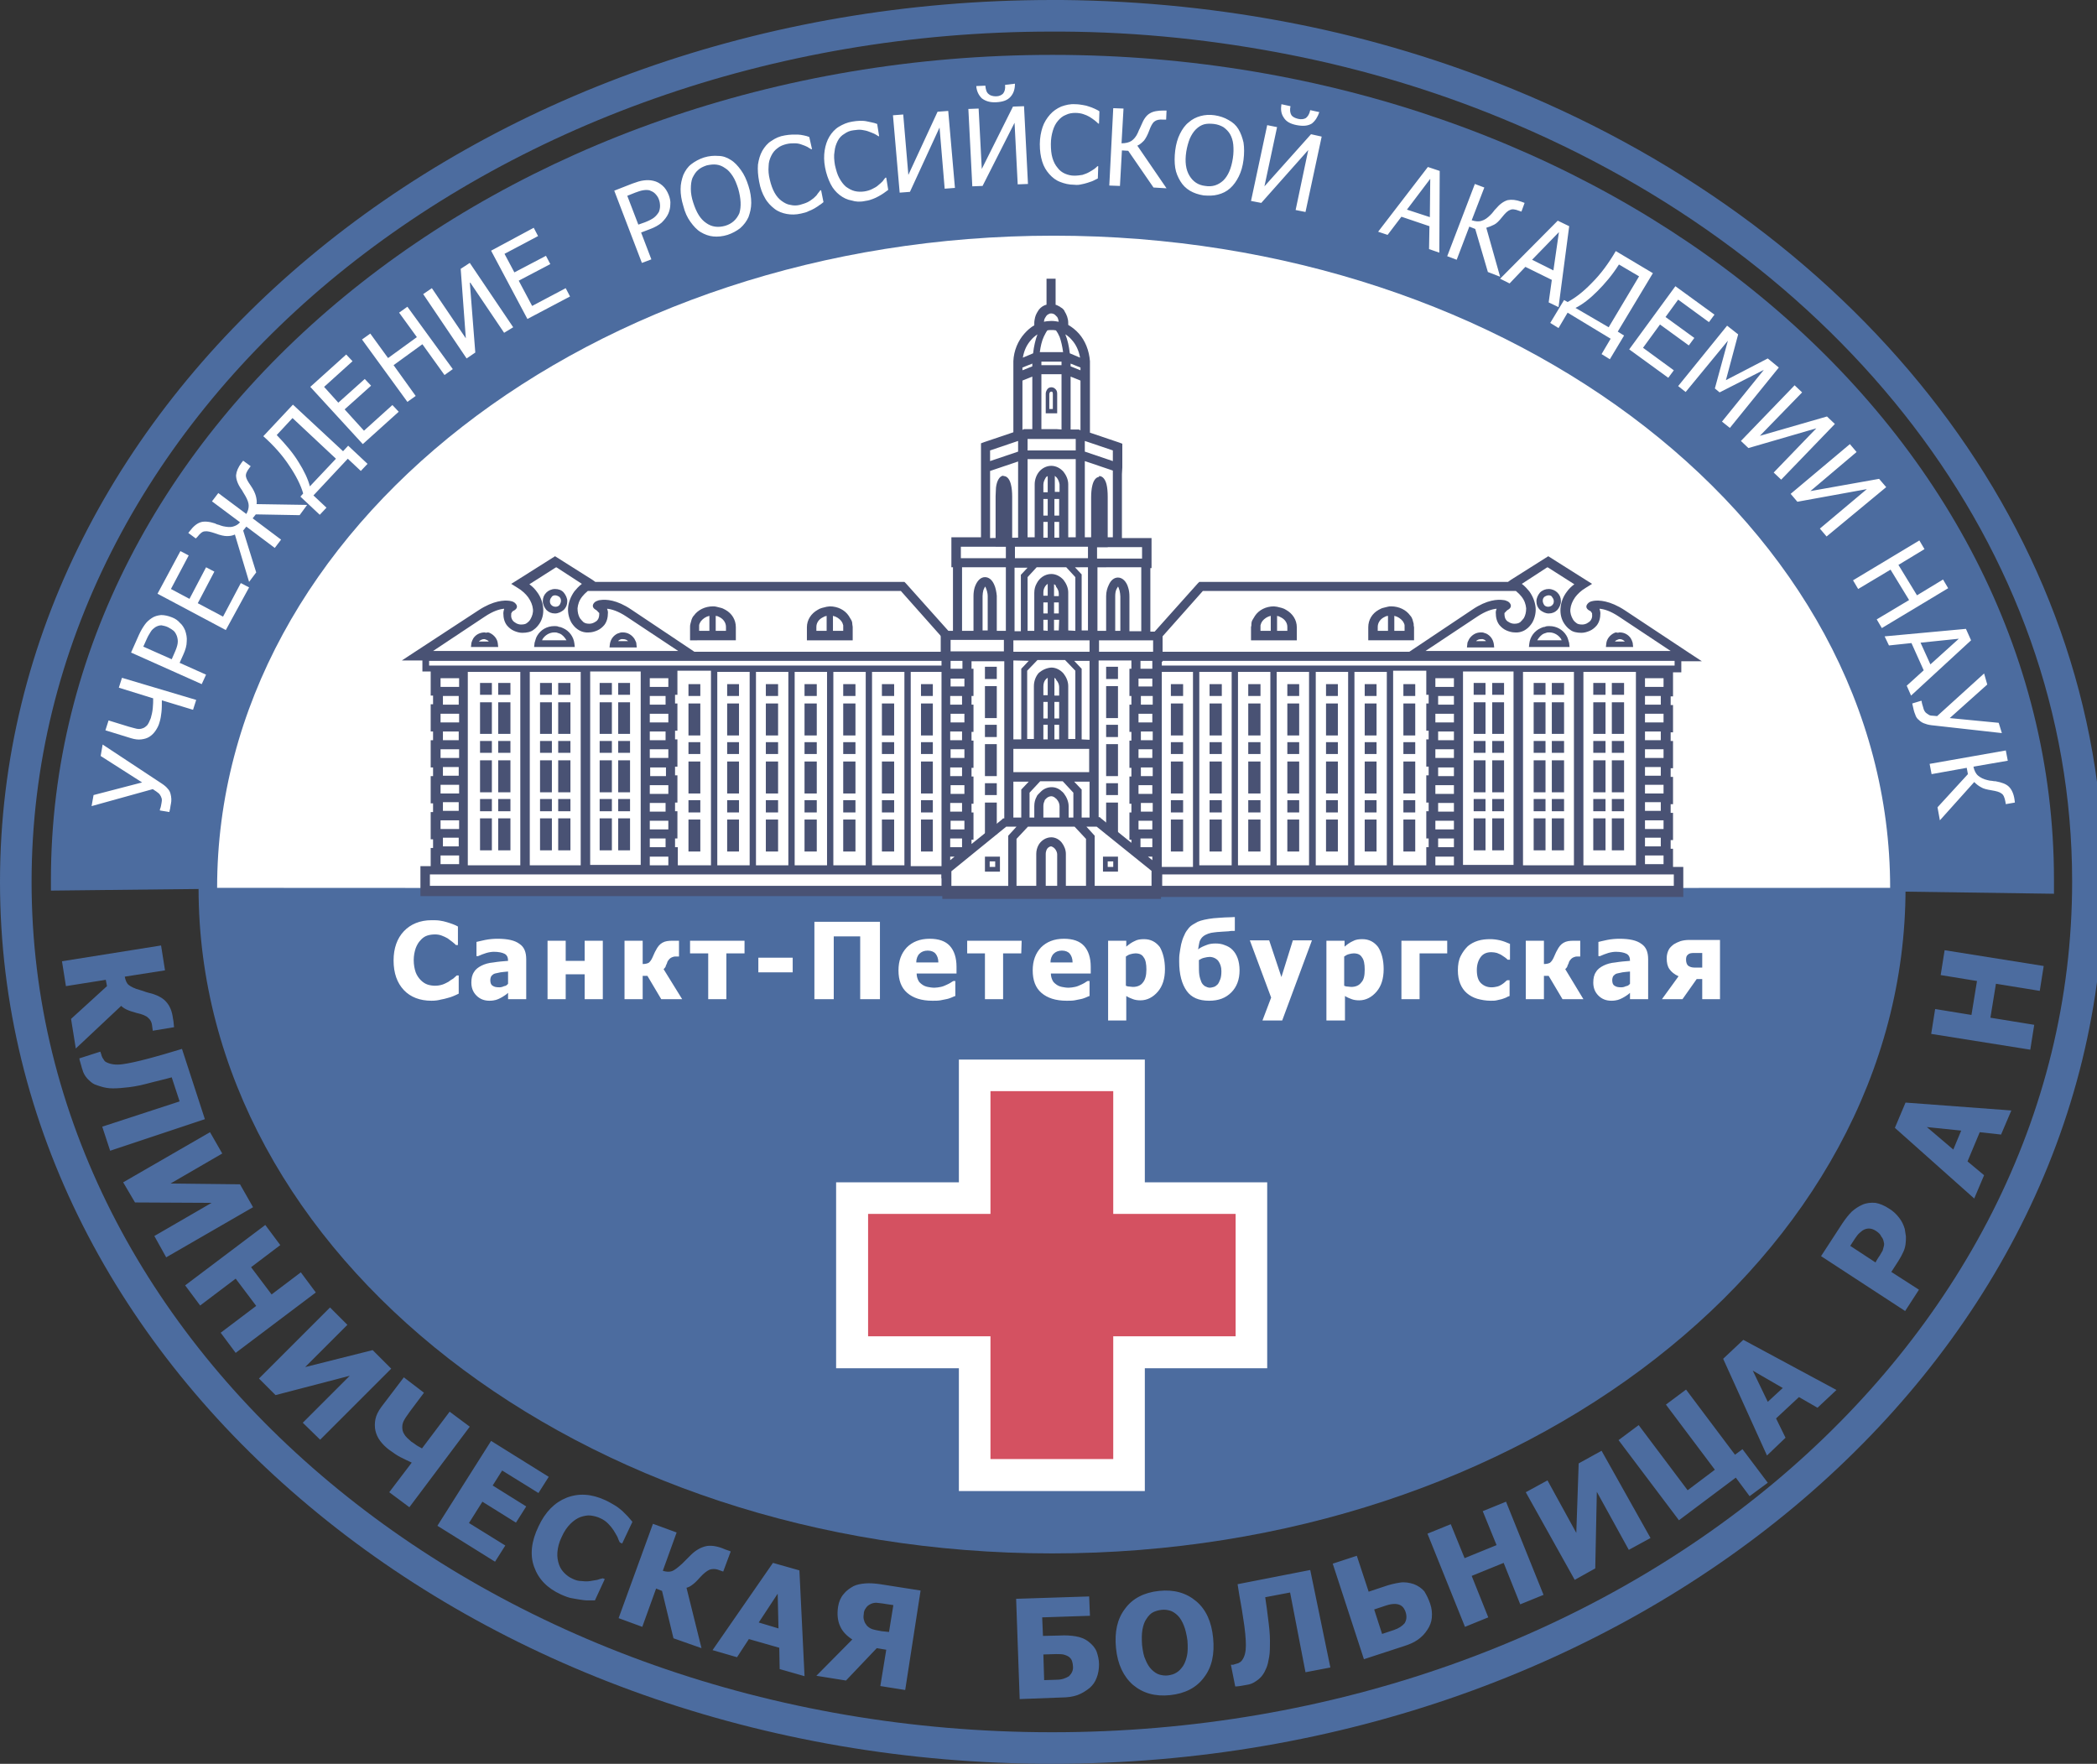<?xml version="1.0" encoding="utf-8"?>
<!-- Generator: Adobe Illustrator 23.0.3, SVG Export Plug-In . SVG Version: 6.00 Build 0)  -->
<svg version="1.1" id="Layer_1" xmlns="http://www.w3.org/2000/svg" xmlns:xlink="http://www.w3.org/1999/xlink" x="0px" y="0px"
	 viewBox="0 0 531.2 446.8" style="enable-background:new 0 0 531.2 446.8;" xml:space="preserve">
<rect x="0" y="0" width="531.2" height="446.8" fill="#333333" stroke="none"/>
<style type="text/css">
	.st0{fill-rule:evenodd;clip-rule:evenodd;fill:#4C6C9F;}
	.st1{fill-rule:evenodd;clip-rule:evenodd;fill:#FFFFFF;}
	.st2{fill-rule:evenodd;clip-rule:evenodd;fill:#D45161;}
	.st3{fill-rule:evenodd;clip-rule:evenodd;fill:#495274;}
</style>
<path class="st0" d="M266.5,222.8l-253.6,2.8c0-0.9,0-1.9,0-2.8c0-115.3,113.6-208.9,253.7-208.9s253.7,93.5,253.7,208.9
	c0,1.2,0,2.4,0,3.6L266.5,222.8z"/>
<path class="st1" d="M266.9,59.7c117,0,211.9,74,211.9,165.2s-94.9,165.2-211.9,165.2S55,316.1,55,224.9S149.9,59.7,266.9,59.7z"/>
<path class="st0" d="M19.2,265.6l-1.2-7.5l9.1-8.3l-0.3-1.6l-10.1,1.6l-1-6.3l25.1-4l1,6.3l-10.2,1.6c0.2,1,0.5,1.7,1,2.1
	c0.5,0.4,1.4,0.9,2.9,1.3c0.4,0.1,0.9,0.3,1.5,0.5s1.1,0.3,1.5,0.4c1.6,0.5,2.9,1.2,3.7,2.2c0.8,0.9,1.4,2.3,1.6,4
	c0.1,0.6,0.2,1,0.2,1.4s0.1,0.7,0.1,0.9l-5.4,0.9l-0.2-1.5c-0.1-0.7-0.4-1.3-1-1.8c-0.5-0.5-1.5-0.9-2.9-1.2c-1.1-0.3-2-0.6-2.6-0.9
	c-0.6-0.3-1-0.6-1.3-0.9L19.2,265.6L19.2,265.6z M27.9,291.5l-2-6.1l19.6-6.4l-2-6.1c-1,0.3-1.9,0.5-2.7,0.7s-1.6,0.4-2.4,0.6
	c-2.2,0.6-4,1-5.7,1.2c-1.6,0.2-3,0.3-4.1,0.3c-1.2,0-2.1-0.2-2.8-0.4c-0.7-0.2-1.3-0.4-1.8-0.6c-0.7-0.3-1.3-0.9-1.9-1.5
	c-0.6-0.7-1-1.4-1.2-2.2c-0.2-0.5-0.3-1.1-0.5-1.7s-0.3-1-0.3-1.2l5.3-1.7l0.1,0.2c0,0.1,0,0.2,0.1,0.3c0,0.1,0.1,0.2,0.1,0.4
	c0.1,0.3,0.2,0.6,0.5,1c0.2,0.4,0.5,0.7,0.8,0.8c1,0.5,2.3,0.7,3.9,0.5c1.6-0.2,3.9-0.7,6.9-1.5c1.4-0.4,2.6-0.7,3.6-1
	c1.1-0.3,2.6-0.8,4.7-1.4l5.8,17.8L27.9,291.5L27.9,291.5z M42.1,318.5l22-12.7l-3.3-5.8l-17.6-0.2l13.1-7.6l-3.1-5.4l-22,12.7
	l3,5.1l19.4,0.1l-14.5,8.4L42.1,318.5L42.1,318.5z M59.7,342.7l-3.8-5.1l9-6.8l-5.2-6.9l-9,6.8l-3.8-5.1l20.3-15.3l3.8,5.1l-7.4,5.6
	l5.2,6.9l7.4-5.6l3.8,5.1L59.7,342.7L59.7,342.7z M81.1,364.7l18-18l-4.7-4.7l-17.1,4.3L88,335.6l-4.4-4.4l-18,18l4.2,4.2l18.8-4.9
	l-11.9,11.9L81.1,364.7L81.1,364.7z M103.7,381.8l-5.1-3.8l5.7-7.5c-1.1-0.5-2.1-1-2.9-1.4s-1.8-1.1-2.9-1.9
	c-0.9-0.7-1.6-1.4-2.2-2.2c-0.6-0.8-1-1.7-1.2-2.6s-0.2-1.9,0-2.9s0.7-2,1.5-3.1l5.7-7.5l5.1,3.9l-3.6,4.8c-0.6,0.9-1.1,1.5-1.4,2.1
	c-0.3,0.5-0.5,1.1-0.5,1.8c0,0.6,0.1,1.2,0.5,1.8c0.3,0.6,1,1.2,1.8,1.9c0.3,0.2,0.8,0.5,1.3,0.9c0.6,0.4,1.1,0.6,1.4,0.8l7-9.3
	l5.1,3.8L103.7,381.8L103.7,381.8z M110.8,386.5l14.6,9.1l2.6-4.1l-9.2-5.7l3.4-5.4l8.5,5.3l2.6-4.1l-8.5-5.3l2.4-3.8l9.2,5.7
	l2.6-4.1l-14.6-9.1L110.8,386.5L110.8,386.5z M142.1,403.9c-3.5-1.6-5.7-3.9-6.8-7c-1.1-3-0.7-6.5,1.1-10.2c1.7-3.7,4.1-6.1,7.1-7.3
	c3.1-1.2,6.3-1,9.8,0.6c0.9,0.4,1.7,0.9,2.4,1.3s1.3,0.9,1.9,1.4c0.4,0.4,0.9,0.9,1.4,1.4c0.5,0.6,0.9,1,1.2,1.4l-2.6,5.5l-0.6-0.3
	c-0.2-0.4-0.4-0.8-0.6-1.4c-0.3-0.5-0.6-1.1-1-1.7s-0.8-1.1-1.4-1.7c-0.5-0.5-1.2-1-1.9-1.3c-0.8-0.4-1.7-0.6-2.5-0.7
	s-1.7,0.1-2.6,0.4c-0.8,0.3-1.7,0.9-2.5,1.7c-0.8,0.8-1.6,1.9-2.2,3.3c-0.7,1.4-1,2.7-1.1,3.9c-0.1,1.2,0.1,2.2,0.4,3.1
	c0.3,0.9,0.8,1.6,1.4,2.2c0.6,0.6,1.3,1.1,2,1.4c0.8,0.4,1.5,0.6,2.4,0.6c0.8,0.1,1.5,0.1,2.1,0c0.7-0.1,1.3-0.2,1.8-0.3
	c0.5-0.2,1-0.3,1.4-0.4l0.5,0.2l-2.5,5.4c-0.5,0-1.1,0-1.8,0s-1.3-0.1-2-0.2c-0.8-0.1-1.6-0.3-2.3-0.4
	C144.1,404.7,143.2,404.4,142.1,403.9L142.1,403.9z M177.7,417.5l-3.8-15.3c0.4-0.1,0.9-0.3,1.4-0.7c0.6-0.4,1.2-1,2-1.9
	c1-1.1,1.8-1.7,2.5-2c0.7-0.2,1.3-0.2,2,0l1.4,0.5l1.9-5.1c-0.2-0.1-0.5-0.2-0.8-0.3c-0.4-0.1-0.8-0.3-1.3-0.5
	c-1.6-0.6-3.1-0.8-4.3-0.5s-2.5,1-3.7,2.2c-0.3,0.3-0.7,0.7-1.1,1.1c-0.4,0.4-0.8,0.8-1.1,1.1c-1.1,1-2,1.7-2.6,1.9
	c-0.6,0.2-1.4,0.2-2.3-0.1l3.5-9.7l-6-2.2l-8.7,23.9l6,2.2l3.5-9.7l1.5,0.6l2.9,12L177.7,417.5L177.7,417.5z M180.5,418l15.3-22.1
	l6.7,1.9l1.3,26.8l-6.3-1.8l-0.1-5.4l-7.7-2.2l-3,4.6L180.5,418L180.5,418z M197.2,412.5l-0.2-8.8l-4.8,7.3L197.2,412.5L197.2,412.5
	z M229.3,428.1l-6.3-1l1.5-9.2l-2.4-0.4l-7.8,8.2l-7.5-1.2l9.1-9.2c-1.4-0.9-2.5-2-3.1-3.4c-0.6-1.3-0.8-3-0.5-4.9
	c0.2-1.3,0.7-2.4,1.4-3.2c0.7-0.9,1.6-1.5,2.5-2c0.8-0.4,1.8-0.6,3-0.7c1.1-0.1,2.4,0,3.8,0.2l10.2,1.6L229.3,428.1L229.3,428.1z
	 M225.2,413.4l1.1-6.8l-2-0.3c-1-0.2-1.7-0.2-2.3-0.3c-0.5,0-1.1,0.1-1.6,0.4c-0.4,0.2-0.8,0.5-1.1,1c-0.3,0.4-0.5,0.9-0.5,1.5
	c-0.1,0.6-0.1,1.1,0.1,1.6c0.1,0.5,0.4,0.9,0.7,1.3c0.4,0.4,0.8,0.7,1.4,0.9c0.6,0.2,1.3,0.3,2.3,0.5L225.2,413.4L225.2,413.4z
	 M278.4,421.6c0,1.2-0.2,2.4-0.6,3.4c-0.4,1.1-1,1.9-1.8,2.6c-1,0.8-2,1.4-3.1,1.8s-2.5,0.6-4.1,0.6l-10.5,0.4l-0.9-25.4l18.5-0.6
	l0.2,4.9l-12.1,0.4l0.2,4.7l4.2-0.1c1.5-0.1,2.9,0,4.1,0.2s2.3,0.6,3.3,1.4c0.9,0.7,1.6,1.5,2,2.5
	C278.1,419.3,278.4,420.4,278.4,421.6L278.4,421.6z M271.8,422.1c0-0.4-0.1-0.8-0.2-1.2c-0.1-0.4-0.3-0.7-0.6-1
	c-0.3-0.3-0.7-0.5-1.3-0.7c-0.5-0.2-1.3-0.2-2.2-0.2l-3.2,0.1l0.2,6.5l3.2-0.1c1.3,0,2.3-0.4,3.1-0.9
	C271.5,423.9,271.9,423.1,271.8,422.1L271.8,422.1z M307.3,414.9c0.4,4.1-0.3,7.4-2.3,10c-1.9,2.6-4.8,4.1-8.6,4.5
	c-3.8,0.4-6.9-0.5-9.4-2.6c-2.4-2.1-3.9-5.2-4.3-9.3c-0.4-4.1,0.3-7.4,2.3-10c1.9-2.6,4.8-4.1,8.6-4.5c3.8-0.4,6.9,0.5,9.4,2.6
	S306.9,410.8,307.3,414.9L307.3,414.9z M300.8,415.6c-0.2-1.5-0.5-2.8-0.9-3.8s-0.9-1.9-1.5-2.5s-1.3-1.1-2-1.3
	c-0.7-0.2-1.4-0.3-2.2-0.2c-0.8,0.1-1.5,0.3-2.1,0.6c-0.6,0.3-1.2,0.9-1.7,1.7c-0.5,0.7-0.8,1.6-1,2.7s-0.2,2.4-0.1,3.9
	c0.2,1.6,0.4,2.8,0.9,3.8c0.4,1,0.9,1.8,1.5,2.4s1.3,1.1,2,1.3c0.7,0.2,1.5,0.3,2.2,0.2c0.7-0.1,1.5-0.3,2.1-0.7
	c0.7-0.4,1.2-1,1.7-1.7c0.5-0.8,0.8-1.7,1-2.7C300.9,418.4,300.9,417.1,300.8,415.6L300.8,415.6z M337,422.4l-6.3,1.2l-3.9-20.2
	l-6.3,1.2c0.1,1,0.3,1.9,0.4,2.8c0.1,0.8,0.2,1.7,0.3,2.4c0.3,2.2,0.5,4.1,0.5,5.8c0,1.6,0,3-0.2,4.1c-0.2,1.2-0.4,2.1-0.7,2.8
	c-0.3,0.7-0.6,1.3-0.9,1.7c-0.4,0.6-1,1.2-1.8,1.7c-0.7,0.5-1.5,0.8-2.3,0.9c-0.5,0.1-1.1,0.2-1.7,0.3c-0.6,0.1-1,0.1-1.2,0.1
	l-1.1-5.5h0.2c0.1,0,0.2,0,0.3,0c0.1,0,0.2,0,0.4-0.1c0.3-0.1,0.6-0.2,1-0.3c0.4-0.2,0.7-0.4,0.9-0.7c0.7-0.9,1-2.2,1-3.8
	c0-1.6-0.2-4-0.7-7c-0.2-1.4-0.4-2.6-0.6-3.7s-0.5-2.7-0.8-4.8l18.4-3.6L337,422.4L337,422.4z M362.3,406.3c0.4,1.2,0.5,2.3,0.4,3.5
	c-0.1,1.1-0.5,2.1-1.1,3c-0.7,1.1-1.5,1.9-2.5,2.6s-2.2,1.2-3.8,1.7l-9.8,3.2l-7.9-24.2l6.1-2l3,9.1l3.9-1.3c1.4-0.5,2.7-0.8,4-1
	c1.2-0.2,2.4,0,3.6,0.4c1,0.4,1.9,1,2.6,1.8C361.4,404.1,361.9,405.1,362.3,406.3L362.3,406.3z M356.1,408.5
	c-0.1-0.4-0.3-0.8-0.5-1.1c-0.2-0.3-0.5-0.6-0.9-0.8c-0.4-0.2-0.9-0.3-1.4-0.3c-0.6,0-1.3,0.1-2.2,0.4l-3,1l2,6.2l3-1
	c1.2-0.4,2.1-1,2.7-1.7C356.3,410.4,356.4,409.5,356.1,408.5L356.1,408.5z M391,404l-9.5-23.6l-5.9,2.4l3.5,8.6l-8.1,3.3l-3.5-8.6
	l-5.9,2.4l9.5,23.6l5.9-2.4l-4.2-10.5l8.1-3.3l4.2,10.5L391,404L391,404z M418.1,389.6l-5.5,3l-8.1-14.7l-0.4,19.4l-5.2,2.9
	L386.5,378l5.5-3l7.3,13.3l0.6-17.6l5.8-3.2L418.1,389.6L418.1,389.6z M447.8,375.6l-6.4-8.5l-1.9,1.4L427.1,352l-5.1,3.8l12.4,16.5
	l-6.9,5.2L415.1,361l-5.1,3.8l15.3,20.3l14.4-10.8l3.5,4.7L447.8,375.6L447.8,375.6z M447.6,368.7l-11.1-24.5l5.1-4.8l23.6,12.7
	l-4.8,4.5l-4.7-2.7l-5.8,5.4l2.4,4.9L447.6,368.7L447.6,368.7z M451.6,351.6l-3.8,3.5l-3.8-7.9L451.6,351.6L451.6,351.6z
	 M478.6,306.2c1,0.6,1.8,1.4,2.5,2.3s1.1,1.8,1.4,2.8c0.1,0.6,0.2,1.2,0.3,1.9c0,0.6,0,1.3-0.1,2s-0.3,1.4-0.6,2
	c-0.3,0.7-0.7,1.4-1.2,2.2l-1.8,2.8l7,4.5l-3.5,5.4l-21.3-13.9l5.4-8.3c0.8-1.2,1.6-2.2,2.4-3c0.8-0.7,1.7-1.3,2.6-1.7
	c1.1-0.5,2.2-0.6,3.4-0.5C476.2,304.9,477.4,305.4,478.6,306.2L478.6,306.2z M475.2,311.8c-0.6-0.4-1.2-0.6-1.8-0.6
	c-0.6,0-1.1,0.2-1.6,0.5c-0.5,0.4-1,0.8-1.3,1.2c-0.3,0.4-0.8,1.1-1.3,1.9l-0.5,0.8l6.4,4.2l0.2-0.4c0.3-0.5,0.6-1,0.9-1.4
	c0.3-0.5,0.5-0.9,0.7-1.2c0.1-0.3,0.2-0.7,0.3-1.1c0.1-0.4,0.1-0.8,0-1c-0.1-0.6-0.3-1.1-0.6-1.4
	C476.3,312.6,475.8,312.2,475.2,311.8L475.2,311.8z M500.1,303.6L480,285.7l2.7-6.4l26.8,2l-2.6,6.1l-5.4-0.6l-3.1,7.4l4.2,3.5
	L500.1,303.6L500.1,303.6z M496.8,286.4l-8.7-0.9l6.7,5.7L496.8,286.4L496.8,286.4z M517.7,244.7l-1,6.3l-11.1-1.8l-1.4,8.6
	l11.1,1.8l-1,6.3l-25.1-4l1-6.3l9.2,1.5l1.4-8.6l-9.2-1.5l1-6.3L517.7,244.7z"/>
<path class="st1" d="M26,188.6l15,9.9c0.6,0.4,1.1,0.8,1.5,1.3c0.4,0.4,0.6,0.9,0.7,1.3c0.1,0.4,0.2,0.9,0.2,1.3
	c0,0.4,0,0.8-0.1,1.2c-0.1,0.3-0.1,0.7-0.2,1.2c-0.1,0.5-0.2,0.8-0.2,0.9l-2.4-0.4v-0.2c0-0.1,0.1-0.3,0.2-0.6
	c0.1-0.3,0.1-0.6,0.2-1c0-0.2,0.1-0.4,0.1-0.7s0-0.5-0.1-0.7c-0.1-0.3-0.2-0.5-0.4-0.8s-0.5-0.5-0.9-0.8l-0.9-0.6l-15.5,4.3l0.5-2.8
	l12.3-3.2l-10.5-6.7L26,188.6L26,188.6z M49.7,177.3l-0.8,2.5l-7.9-2.4c0,1.1,0,2.1-0.1,3c-0.1,0.8-0.2,1.7-0.5,2.6
	c-0.2,0.8-0.6,1.5-1,2.1s-0.9,1.1-1.5,1.5s-1.3,0.6-2.1,0.7c-0.8,0.1-1.6,0-2.6-0.3l-6.5-2l0.8-2.5l5.2,1.6c0.8,0.2,1.4,0.4,1.9,0.5
	s1,0.1,1.5-0.1c0.4-0.1,0.8-0.4,1.2-0.8c0.3-0.4,0.6-1,0.9-1.8c0.2-0.7,0.4-1.5,0.5-2.5c0.1-0.9,0.1-1.8,0.1-2.5l-8.7-2.7l0.8-2.5
	L49.7,177.3L49.7,177.3z M43.6,156.4c-1-0.4-1.9-0.6-2.8-0.6c-0.9,0.1-1.7,0.3-2.4,0.8c-0.6,0.4-1.2,0.9-1.7,1.6
	c-0.5,0.7-1,1.5-1.5,2.6l-2,4.5l17.9,8l1.1-2.4l-6.7-3l0.9-2c0.6-1.3,0.9-2.4,0.9-3.4c0.1-1-0.1-1.9-0.4-2.8
	c-0.3-0.7-0.7-1.4-1.3-1.9C45.1,157.2,44.4,156.7,43.6,156.4L43.6,156.4z M42.6,158.9c0.6,0.3,1,0.6,1.4,0.9
	c0.4,0.4,0.6,0.8,0.8,1.3c0.2,0.6,0.3,1.2,0.2,1.9s-0.4,1.5-0.8,2.4l-0.7,1.6l-7.2-3.2l0.9-2c0.3-0.7,0.7-1.3,1-1.8s0.7-0.8,1.1-1.1
	c0.5-0.3,1-0.5,1.6-0.5C41.4,158.5,42,158.6,42.6,158.9L42.6,158.9z M57.2,159.6l-17.3-9.2l5.8-10.8l2.1,1.1l-4.5,8.5l4.7,2.5l4.2-8
	l2.1,1.1l-4.2,8l6.4,3.4l4.5-8.5l2.1,1.1L57.2,159.6L57.2,159.6z M77.8,127.9L65,127.7c0.1-0.7,0-1.3-0.2-2.1
	c-0.2-0.7-0.6-1.6-1.3-2.6s-1.1-1.7-1.2-2.3c-0.1-0.6,0.2-1.3,0.9-2.2l0.3-0.4l-1.9-1.4l-0.4,0.5c-0.9,1.2-1.3,2.2-1.4,3.2
	c0,1,0.4,2.2,1.3,3.5c0.2,0.2,0.3,0.5,0.5,0.8s0.4,0.7,0.6,1c0.5,0.9,0.8,1.7,0.8,2.4s-0.2,1.4-0.6,2.1l-7.1-5.3l-1.6,2.1l7.1,5.3
	c-0.5,0.6-1.1,0.9-1.8,1.1c-0.7,0.2-1.5,0.1-2.5-0.1c-0.2-0.1-0.5-0.1-0.9-0.3c-0.4-0.1-0.8-0.2-1.1-0.4c-1.5-0.5-2.8-0.6-3.7-0.3
	s-1.8,1-2.7,2.2l-0.4,0.5l1.9,1.4L50,136c0.7-0.9,1.3-1.4,1.9-1.4c0.6-0.1,1.4,0.1,2.6,0.5c1.3,0.5,2.3,0.7,3,0.7s1.4-0.1,2-0.4
	l3.6,12l1.8-2.4l-3.3-10.6l0.8-1l7.2,5.4l1.6-2.1l-7.2-5.4l0.8-1l11.1,0.2L77.8,127.9L77.8,127.9z M93.1,117.5l-1.7,1.8l-3.3-3.1
	l-8.7,9.3l3.3,3.1l-1.7,1.8l-4.9-4.6l0.7-0.8c-0.6-2.1-1.8-4.5-3.5-7c-1.7-2.6-3.9-5.1-6.6-7.5l7.5-8l12.7,11.8l1.3-1.4L93.1,117.5
	L93.1,117.5z M85.1,116.2l-6.6,7c-0.5-1.9-1.5-4-2.9-6.2c-1.4-2.3-3.3-4.5-5.5-6.8l4-4.3L85.1,116.2L85.1,116.2z M91.9,112.5
	l9.1-8.2l-1.6-1.7l-7.2,6.5l-4.9-5.4l6.7-6L92.4,96l-6.7,6l-3.6-4l7.2-6.5l-1.6-1.7L78.6,98L91.9,112.5L91.9,112.5z M114.7,93.5
	l-2.1,1.5l-5.6-7.8l-7.3,5.3l5.6,7.8l-2.1,1.5L91.7,86l2.1-1.5l4.5,6.2l7.3-5.3l-4.5-6.2l2.1-1.5L114.7,93.5L114.7,93.5z M130,82.9
	l-11-16.3l-2.3,1.5l1.3,17.6L109.4,73l-2.2,1.5l11,16.3l2.2-1.5L119,71.4l8.7,12.9L130,82.9L130,82.9z M133.6,80.8l-9.2-17.3
	l10.8-5.8l1.1,2.1l-8.5,4.5l2.5,4.7l8-4.2l1.1,2.1l-8,4.2l3.4,6.4l8.5-4.5l1.1,2.1L133.6,80.8L133.6,80.8z M169.4,49.4
	c0.3,0.8,0.5,1.6,0.4,2.4c0,0.8-0.2,1.6-0.5,2.3c-0.4,0.9-1,1.6-1.7,2.3c-0.7,0.6-1.7,1.2-3.1,1.7l-2.1,0.8l2.6,6.8l-2.4,0.9
	l-7-18.3l4.6-1.8c1.1-0.4,2-0.7,2.9-0.8c0.8-0.1,1.6-0.1,2.4,0.1c0.9,0.2,1.6,0.6,2.3,1.2C168.5,47.6,169,48.4,169.4,49.4
	L169.4,49.4z M166.9,50.5c-0.2-0.6-0.6-1.1-1-1.5s-0.9-0.6-1.4-0.8c-0.5-0.1-1-0.1-1.6,0s-1.2,0.3-2,0.6l-2,0.8l2.8,7.3l1.7-0.6
	c1-0.4,1.8-0.8,2.3-1.2s0.9-0.9,1.2-1.4c0.2-0.5,0.3-1,0.3-1.5C167.2,51.6,167.1,51,166.9,50.5L166.9,50.5z M185.1,40.5
	c1,0.6,1.8,1.5,2.6,2.6s1.4,2.4,1.9,4c0.5,1.5,0.7,3,0.7,4.3s-0.3,2.5-0.7,3.6c-0.5,1.1-1.2,2-2.1,2.8c-0.9,0.7-2,1.3-3.2,1.7
	c-1.3,0.4-2.5,0.5-3.6,0.4s-2.2-0.5-3.2-1.1s-1.8-1.5-2.6-2.6s-1.4-2.4-1.8-4c-0.5-1.6-0.7-3-0.7-4.3s0.3-2.5,0.7-3.6
	c0.5-1.1,1.1-2,2-2.7s2-1.3,3.2-1.7c1.3-0.4,2.5-0.5,3.7-0.4C183.1,39.5,184.2,39.9,185.1,40.5L185.1,40.5z M187,47.8
	c-0.4-1.2-0.8-2.3-1.4-3.2c-0.6-0.9-1.2-1.6-1.9-2c-0.7-0.5-1.4-0.8-2.2-0.9c-0.8-0.1-1.6,0-2.5,0.2c-0.9,0.3-1.7,0.7-2.2,1.2
	c-0.6,0.5-1,1.2-1.4,2c-0.3,0.8-0.4,1.7-0.4,2.8c0,1,0.2,2.2,0.6,3.4c0.8,2.5,1.8,4.2,3.3,5.2c1.4,1,3,1.2,4.8,0.7
	c1.7-0.5,2.9-1.6,3.6-3.2C187.8,52.3,187.7,50.3,187,47.8L187,47.8z M202.9,54.1c-1.3,0.3-2.5,0.3-3.6,0.1s-2.2-0.6-3.1-1.3
	c-0.9-0.7-1.8-1.6-2.4-2.7c-0.7-1.2-1.2-2.5-1.5-4.2c-0.3-1.6-0.4-3-0.3-4.3c0.2-1.3,0.5-2.4,1.1-3.5c0.6-1,1.3-1.9,2.3-2.5
	c1-0.7,2.1-1.2,3.4-1.4c0.6-0.1,1.3-0.2,1.8-0.2c0.6,0,1.1,0,1.6,0c0.4,0,0.9,0.1,1.4,0.2c0.5,0.1,0.9,0.2,1.4,0.4l0.7,3.1h-0.2
	c-0.3-0.2-0.6-0.3-1-0.6c-0.4-0.2-0.9-0.4-1.5-0.6c-0.5-0.2-1.1-0.3-1.7-0.3c-0.6,0-1.3,0-2.1,0.2s-1.6,0.5-2.2,1
	c-0.7,0.5-1.2,1.1-1.6,1.9c-0.4,0.8-0.7,1.7-0.7,2.7c-0.1,1.1,0,2.2,0.3,3.4c0.3,1.3,0.7,2.4,1.2,3.3c0.5,0.9,1.1,1.6,1.8,2.1
	s1.4,0.9,2.2,1c0.8,0.2,1.6,0.2,2.4,0c0.7-0.2,1.4-0.4,2-0.7s1.1-0.7,1.5-1c0.4-0.4,0.8-0.7,1-1.1c0.3-0.4,0.5-0.6,0.7-0.9h0.2
	l0.6,3c-0.4,0.3-0.7,0.6-1.1,0.8c-0.3,0.3-0.8,0.5-1.2,0.8c-0.5,0.3-1,0.5-1.5,0.7C204.3,53.8,203.7,53.9,202.9,54.1L202.9,54.1z
	 M219.2,50.9c0.8-0.1,1.4-0.3,1.9-0.5s1-0.4,1.5-0.7s0.9-0.5,1.3-0.8c0.3-0.2,0.7-0.5,1.1-0.8l-0.5-3.1h-0.2
	c-0.2,0.2-0.4,0.5-0.7,0.9c-0.3,0.3-0.7,0.7-1.1,1c-0.4,0.4-1,0.7-1.6,1s-1.3,0.5-2,0.6c-0.8,0.1-1.6,0.1-2.4-0.1
	c-0.8-0.2-1.5-0.6-2.2-1.1c-0.7-0.6-1.2-1.3-1.7-2.2s-0.8-2-1.1-3.3c-0.2-1.2-0.3-2.4-0.1-3.4c0.1-1.1,0.4-1.9,0.8-2.7
	c0.4-0.8,1-1.4,1.7-1.8c0.7-0.5,1.4-0.8,2.3-0.9c0.8-0.1,1.4-0.2,2.1-0.1c0.6,0.1,1.2,0.2,1.7,0.4c0.6,0.2,1,0.4,1.5,0.6
	c0.4,0.2,0.7,0.4,1,0.6h0.2l-0.5-3.1c-0.5-0.2-0.9-0.3-1.4-0.4s-0.9-0.2-1.4-0.3c-0.5-0.1-1.1-0.1-1.6-0.1c-0.6,0-1.2,0.1-1.9,0.2
	c-1.3,0.2-2.4,0.7-3.4,1.3c-1,0.6-1.8,1.5-2.4,2.5c-0.6,1-1,2.2-1.2,3.5s-0.2,2.7,0.1,4.3s0.8,3,1.4,4.2c0.6,1.2,1.4,2.1,2.3,2.8
	c0.9,0.7,1.9,1.2,3.1,1.4C216.7,51.1,217.9,51.2,219.2,50.9L219.2,50.9z M241.9,47.6l-2.6,0.2L238,32.3l-7.5,16.3l-2.6,0.2
	l-1.7-19.6l2.6-0.2l1.3,15.3l7.4-16l2.7-0.2L241.9,47.6L241.9,47.6z M260.4,46.6l-2.6,0.1L257,31.1l-8.1,16l-2.6,0.1l-1-19.6
	l2.6-0.1l0.8,15.3l7.9-15.8l2.8-0.1L260.4,46.6L260.4,46.6z M257.1,21.2c0,1.3-0.3,2.4-1.1,3.3c-0.8,0.9-1.9,1.3-3.6,1.4
	c-1.6,0.1-2.8-0.3-3.7-1c-0.8-0.8-1.3-1.8-1.4-3.1l2.3-0.1c0.1,1,0.3,1.7,0.8,2.1c0.4,0.4,1.1,0.6,1.9,0.6c0.8,0,1.4-0.3,1.8-0.7
	c0.4-0.5,0.6-1.2,0.5-2.2L257.1,21.2L257.1,21.2z M272.1,46.8c-1.3,0-2.5-0.3-3.5-0.7c-1.1-0.4-2-1.1-2.8-2s-1.4-1.9-1.8-3.2
	s-0.6-2.7-0.6-4.4c0-1.6,0.3-3.1,0.7-4.3c0.4-1.2,1.1-2.3,1.9-3.2c0.8-0.9,1.7-1.5,2.8-2c1.1-0.4,2.3-0.7,3.6-0.6
	c0.7,0,1.3,0.1,1.9,0.2s1.1,0.2,1.6,0.4c0.4,0.1,0.8,0.3,1.3,0.5c0.4,0.2,0.9,0.4,1.3,0.7l-0.1,3.1h-0.2c-0.2-0.2-0.5-0.5-0.9-0.8
	s-0.8-0.6-1.3-0.9s-1-0.5-1.6-0.7s-1.3-0.3-2-0.3c-0.8,0-1.6,0.1-2.4,0.5c-0.8,0.3-1.4,0.8-2,1.5s-1,1.5-1.3,2.5s-0.5,2.1-0.5,3.4
	c0,1.3,0.1,2.5,0.4,3.5s0.7,1.8,1.3,2.5c0.5,0.7,1.2,1.2,1.9,1.5c0.7,0.3,1.5,0.5,2.3,0.5s1.5-0.1,2.1-0.2c0.6-0.2,1.2-0.4,1.7-0.7
	s0.9-0.5,1.3-0.8s0.6-0.5,0.8-0.7h0.2l-0.1,3.1c-0.4,0.2-0.8,0.4-1.2,0.6c-0.4,0.2-0.9,0.3-1.4,0.5c-0.6,0.2-1.1,0.3-1.6,0.4
	C273.5,46.8,272.9,46.9,272.1,46.8L272.1,46.8z M295.5,47.7l-3.3-0.2l-6.4-9.3l-1.6-0.1l-0.5,9L281,47l1-19.6l2.6,0.1l-0.5,8.8
	c1,0,1.9-0.2,2.5-0.6c0.6-0.4,1.2-1.1,1.6-2c0.2-0.4,0.3-0.8,0.5-1.1c0.1-0.3,0.3-0.6,0.4-0.9c0.6-1.5,1.3-2.5,2.2-3
	c0.8-0.5,2-0.7,3.4-0.7h0.8l-0.1,2.3h-0.7c-1.1-0.1-1.8,0.1-2.3,0.5s-0.9,1.2-1.3,2.3c-0.4,1.1-0.9,2-1.3,2.5c-0.5,0.5-1,1-1.7,1.3
	L295.5,47.7L295.5,47.7z M313.7,32.7c0.6,1,1,2.1,1.3,3.4c0.2,1.3,0.2,2.8,0,4.4c-0.2,1.6-0.6,3-1.2,4.2s-1.3,2.2-2.2,3
	c-0.9,0.8-1.9,1.3-3.1,1.6c-1.1,0.3-2.3,0.3-3.6,0.2c-1.3-0.2-2.5-0.6-3.5-1.2c-1-0.6-1.8-1.4-2.4-2.4s-1.1-2.1-1.3-3.4
	c-0.2-1.3-0.2-2.8,0-4.4c0.2-1.6,0.6-3,1.2-4.2s1.3-2.2,2.2-2.9c0.9-0.8,1.9-1.3,3-1.6c1.1-0.3,2.3-0.4,3.6-0.2
	c1.3,0.2,2.5,0.6,3.5,1.2C312.3,31,313.1,31.7,313.7,32.7L313.7,32.7z M312.3,40.1c0.2-1.3,0.2-2.4,0.1-3.5c-0.1-1-0.4-1.9-0.8-2.6
	c-0.4-0.7-1-1.3-1.7-1.8c-0.7-0.4-1.5-0.7-2.4-0.8c-0.9-0.1-1.8-0.1-2.5,0.1s-1.4,0.6-2.1,1.3c-0.6,0.6-1.1,1.4-1.5,2.3
	c-0.4,1-0.7,2.1-0.9,3.3c-0.4,2.6-0.1,4.6,0.8,6.1s2.2,2.4,4,2.6c1.8,0.3,3.3-0.2,4.6-1.4C311.1,44.5,311.9,42.7,312.3,40.1
	L312.3,40.1z M330.7,53.7l-2.5-0.5l3.2-15.2l-11.9,13.4l-2.6-0.5l4.1-19.2l2.5,0.5l-3.2,15L332.1,34l2.7,0.6L330.7,53.7L330.7,53.7z
	 M334.2,28.4l-2.3-0.5c-0.2,1-0.6,1.6-1.1,2c-0.5,0.3-1.2,0.4-2,0.2c-0.8-0.2-1.4-0.5-1.7-1c-0.3-0.5-0.4-1.3-0.2-2.2l-2.3-0.5
	c-0.2,1.3-0.1,2.4,0.6,3.4c0.6,1,1.7,1.6,3.3,1.9c1.6,0.3,2.8,0.2,3.8-0.4C333.2,30.6,333.8,29.6,334.2,28.4L334.2,28.4z
	 M349.1,58.7l12.6-16.4l3,1L364.6,64l-2.6-0.9l0.1-5.8l-7.1-2.4l-3.5,4.6L349.1,58.7L349.1,58.7z M362.2,55l0.1-9.7l-5.9,7.8
	L362.2,55L362.2,55z M380,70.1l-3.1-1.2L373.7,58l-1.5-0.6l-3.2,8.4l-2.4-0.9l7-18.3l2.4,0.9l-3.2,8.3c1,0.3,1.8,0.4,2.6,0.1
	c0.7-0.2,1.4-0.7,2.1-1.4c0.3-0.3,0.6-0.6,0.8-0.9c0.2-0.3,0.4-0.5,0.6-0.7c1-1.2,2-1.9,3-2.2c1-0.2,2.1-0.1,3.5,0.4l0.8,0.3
	l-0.8,2.2l-0.6-0.2c-1-0.4-1.8-0.5-2.3-0.2c-0.6,0.2-1.2,0.8-2,1.8s-1.4,1.6-2,1.9c-0.6,0.3-1.3,0.6-2,0.8L380,70.1L380,70.1z
	 M380,70.6l2.4,1.2l4-4.2l6.7,3.3l-0.8,5.7l2.5,1.2l2.7-20.5l-2.9-1.4L380,70.6L380,70.6z M393.5,68.5l-5.4-2.7l6.8-7L393.5,68.5
	L393.5,68.5z M407.8,91l-2.1-1.3l2.3-3.9l-10.9-6.6l-2.3,3.9l-2.1-1.3l3.5-5.8l0.9,0.5c1.9-1,4-2.6,6.2-4.9c2.2-2.2,4.2-4.9,6-8
	l9.4,5.6L409.8,84l1.6,1L407.8,91L407.8,91z M407.5,82.9l7.7-12.9l-5.1-3c-1.7,2.7-3.6,4.9-5.5,6.8s-3.7,3.3-5.5,4.2L407.5,82.9
	L407.5,82.9z M412.7,88.5l9.9,7.2l1.4-1.9l-7.8-5.7l4.3-5.9l7.3,5.3l1.4-1.9l-7.3-5.3l3.2-4.4l7.8,5.7l1.4-1.9l-9.9-7.2L412.7,88.5
	L412.7,88.5z M438.2,108.4l-2-1.6l10.6-13.1l-11.2,5.7l-1.2-1l3.3-12.1l-10.7,13l-1.9-1.5l12.4-15.3l2.8,2.2l-3.1,11.6l10.6-5.5
	l2.8,2.3L438.2,108.4L438.2,108.4z M451.2,121.5l13.6-14.1l-2-1.9l-17,4.9l10.7-11l-1.9-1.8L441,111.7l1.9,1.8l17.2-5l-10.8,11.2
	L451.2,121.5L451.2,121.5z M462.7,135.9l-1.7-2l11.9-10l-17.6,3.2l-1.7-2l15-12.6l1.7,2l-11.7,9.9l17.4-3.1l1.8,2.1L462.7,135.9
	L462.7,135.9z M476.7,159.1l-1.3-2.2l8.2-4.9l-4.7-7.7l-8.2,4.9l-1.3-2.2l16.8-10.1l1.3,2.2l-6.6,4l4.7,7.7l6.6-4l1.3,2.2
	L476.7,159.1L476.7,159.1z M477.4,161.2l20.6-1.9l1.3,2.9l-15.2,14l-1.1-2.5l4.3-3.9l-3.1-6.9l-5.7,0.6L477.4,161.2L477.4,161.2z
	 M489,168.3l7.2-6.5l-9.7,1L489,168.3L489,168.3z M507.1,185.7l-0.8-2.6l-12.4-1.2l9.5-8.5l-0.8-2.8l-11.9,10.8l-1.1-0.1
	c-0.5,0-0.9-0.1-1.1-0.3c-0.3-0.2-0.5-0.3-0.7-0.5s-0.3-0.4-0.4-0.6c-0.1-0.2-0.2-0.5-0.2-0.6c-0.1-0.4-0.2-0.7-0.3-1
	c-0.1-0.3-0.1-0.5-0.1-0.6l-0.1-0.2l-2.3,0.7c0,0.1,0.1,0.4,0.2,0.9s0.2,0.9,0.3,1.2c0.1,0.4,0.3,0.7,0.4,1.1c0.2,0.4,0.4,0.7,0.8,1
	c0.3,0.3,0.7,0.6,1.2,0.8s1.1,0.4,1.9,0.5L507.1,185.7L507.1,185.7z M491.4,207.8l-0.6-3.3l7.7-8.4l-0.3-1.6l-8.9,1.6l-0.5-2.6
	l19.3-3.4l0.5,2.6l-8.7,1.5c0.2,1,0.6,1.8,1.2,2.3s1.4,0.9,2.3,1.1c0.4,0.1,0.8,0.2,1.2,0.2c0.4,0.1,0.7,0.1,0.9,0.1
	c1.6,0.3,2.7,0.7,3.4,1.4c0.7,0.7,1.2,1.8,1.4,3.2l0.1,0.8l-2.3,0.4l-0.1-0.6c-0.2-1.1-0.5-1.8-1-2.1c-0.5-0.4-1.3-0.6-2.5-0.8
	s-2.1-0.4-2.7-0.8c-0.6-0.3-1.2-0.8-1.7-1.3L491.4,207.8z"/>
<path class="st0" d="M266.5,225l216.2-0.1v0.1c0,93.1-96.8,168.5-216.2,168.5S50.3,318,50.3,225v-0.1L266.5,225z"/>
<path class="st1" d="M109.3,253.5c-2.9,0-5.3-0.9-7-2.7s-2.6-4.3-2.6-7.5c0-3.1,0.9-5.6,2.6-7.4c1.7-1.8,4.1-2.8,7-2.8
	c0.8,0,1.5,0,2.1,0.1s1.2,0.2,1.8,0.4c0.4,0.1,0.9,0.3,1.5,0.5c0.5,0.2,1,0.4,1.3,0.6v4.7h-0.5c-0.2-0.2-0.5-0.5-0.9-0.8
	s-0.8-0.6-1.2-0.9c-0.5-0.3-1-0.5-1.5-0.7s-1.1-0.3-1.7-0.3c-0.7,0-1.4,0.1-2,0.3s-1.2,0.6-1.7,1.2c-0.5,0.5-0.9,1.2-1.2,2
	c-0.3,0.9-0.5,1.9-0.5,3c0,1.2,0.2,2.2,0.5,3.1c0.3,0.8,0.8,1.5,1.3,2s1.1,0.9,1.7,1.1c0.6,0.2,1.3,0.3,1.9,0.3s1.3-0.1,1.9-0.3
	s1.1-0.5,1.5-0.7c0.4-0.3,0.8-0.6,1.2-0.8c0.3-0.3,0.6-0.5,0.9-0.8h0.5v4.6c-0.4,0.2-0.8,0.4-1.3,0.6c-0.5,0.2-1,0.4-1.5,0.5
	c-0.6,0.2-1.2,0.3-1.7,0.4C111,253.4,110.2,253.5,109.3,253.5L109.3,253.5z M128.7,249.2v-3.1c-0.8,0.1-1.4,0.1-1.9,0.2
	c-0.5,0.1-1,0.2-1.4,0.3s-0.7,0.4-0.9,0.6c-0.2,0.3-0.3,0.7-0.3,1.1c0,0.7,0.2,1.2,0.6,1.4c0.4,0.3,0.9,0.4,1.7,0.4
	c0.4,0,0.8-0.1,1.2-0.3C128,249.8,128.4,249.6,128.7,249.2L128.7,249.2z M128.7,251.5c-0.3,0.3-0.6,0.5-0.9,0.7
	c-0.3,0.2-0.6,0.4-1,0.6c-0.4,0.2-0.8,0.4-1.2,0.5c-0.4,0.1-0.9,0.2-1.6,0.2c-1.3,0-2.4-0.4-3.3-1.3c-0.9-0.9-1.3-2-1.3-3.3
	c0-1.1,0.2-2,0.7-2.7c0.4-0.7,1.1-1.2,1.9-1.6c0.8-0.4,1.8-0.7,3-0.8c1.2-0.2,2.4-0.3,3.7-0.4v-0.1c0-0.8-0.3-1.4-0.9-1.7
	s-1.5-0.5-2.7-0.5c-0.5,0-1.2,0.1-1.9,0.3c-0.7,0.2-1.4,0.5-2.1,0.8h-0.4v-3.6c0.5-0.1,1.2-0.3,2.2-0.5s2.1-0.3,3.1-0.3
	c2.6,0,4.4,0.4,5.6,1.3c1.2,0.8,1.7,2.1,1.7,3.9v10.1h-4.6L128.7,251.5L128.7,251.5z M152.7,253.1h-4.6v-6.3h-4.8v6.3h-4.6v-14.8
	h4.6v5.1h4.8v-5.1h4.6V253.1L152.7,253.1z M172.8,253.1h-5.3l-3.5-5.9h-1.2v5.9h-4.6v-14.8h4.6v5.9c0.6,0,1.1-0.1,1.5-0.3
	c0.3-0.2,0.7-0.7,1-1.4c0.1-0.3,0.3-0.6,0.4-0.9c0.1-0.3,0.3-0.6,0.4-0.8c0.5-1,1-1.6,1.7-2s1.5-0.5,2.5-0.5c0.3,0,0.7,0,1,0
	s0.5,0,0.7,0v4h-1c-0.3,0-0.5,0.1-0.8,0.2c-0.2,0.1-0.4,0.2-0.6,0.4c-0.2,0.2-0.3,0.4-0.4,0.5c-0.1,0.2-0.2,0.3-0.2,0.5
	c-0.2,0.5-0.4,0.8-0.4,1c-0.1,0.2-0.3,0.4-0.5,0.6L172.8,253.1L172.8,253.1z M188.6,241.5H184v11.6h-4.6v-11.6h-4.6v-3.2h13.8
	L188.6,241.5L188.6,241.5z M200.8,246.3h-8.7v-3.7h8.7V246.3L200.8,246.3z M222.8,253.1h-4.9v-15.9h-6.7v15.9h-4.9v-19.6h16.6v19.6
	H222.8z M236.2,253.5c-2.8,0-4.9-0.7-6.4-2s-2.2-3.2-2.2-5.7c0-2.4,0.7-4.3,2.1-5.8c1.4-1.4,3.3-2.2,5.8-2.2c2.3,0,4,0.6,5.1,1.8
	s1.7,3,1.7,5.3v1.7h-10.1c0,0.7,0.2,1.3,0.4,1.7c0.2,0.5,0.6,0.8,1,1.1s0.9,0.5,1.4,0.6s1.1,0.2,1.7,0.2c0.5,0,1.1-0.1,1.6-0.2
	c0.5-0.1,1-0.3,1.4-0.5s0.7-0.3,1-0.5s0.6-0.4,0.8-0.5h0.5v3.8c-0.4,0.1-0.7,0.3-1,0.4c-0.3,0.1-0.7,0.3-1.3,0.4
	c-0.5,0.1-1,0.2-1.5,0.3C237.6,253.5,236.9,253.5,236.2,253.5L236.2,253.5z M237.7,243.8c0-1-0.3-1.7-0.7-2.2s-1.1-0.8-2-0.8
	s-1.6,0.3-2.1,0.8s-0.8,1.3-0.8,2.2H237.7L237.7,243.8z M258.7,241.5h-4.6v11.6h-4.6v-11.6H245v-3.2h13.8L258.7,241.5L258.7,241.5z
	 M270.2,253.5c-2.8,0-4.9-0.7-6.4-2s-2.2-3.2-2.2-5.7c0-2.4,0.7-4.3,2.1-5.8c1.4-1.4,3.3-2.2,5.8-2.2c2.3,0,4,0.6,5.1,1.8
	s1.7,3,1.7,5.3v1.7h-10.1c0,0.7,0.2,1.3,0.4,1.7c0.2,0.5,0.6,0.8,1,1.1s0.9,0.5,1.4,0.6s1.1,0.2,1.7,0.2c0.5,0,1.1-0.1,1.6-0.2
	c0.5-0.1,1-0.3,1.4-0.5s0.7-0.3,1-0.5s0.6-0.4,0.8-0.5h0.5v3.8c-0.4,0.1-0.7,0.3-1,0.4c-0.3,0.1-0.7,0.3-1.3,0.4
	c-0.5,0.1-1,0.2-1.5,0.3C271.6,253.5,270.9,253.5,270.2,253.5L270.2,253.5z M271.7,243.8c0-1-0.3-1.7-0.7-2.2
	c-0.4-0.5-1.1-0.8-2-0.8s-1.6,0.3-2.1,0.8s-0.8,1.3-0.8,2.2H271.7L271.7,243.8z M295.1,245.5c0,2.4-0.6,4.3-1.8,5.7
	c-1.2,1.4-2.7,2.2-4.4,2.2c-0.7,0-1.4-0.1-1.9-0.3s-1.1-0.4-1.7-0.8v6.2h-4.6v-20.2h4.6v1.5c0.7-0.6,1.4-1.1,2.1-1.4
	c0.7-0.4,1.5-0.5,2.4-0.5c1.7,0,3,0.7,4,2C294.6,241.3,295.1,243.2,295.1,245.5L295.1,245.5z M290.4,245.6c0-1.4-0.2-2.5-0.7-3.1
	c-0.4-0.7-1.1-1-2.1-1c-0.4,0-0.8,0.1-1.2,0.2c-0.4,0.1-0.8,0.3-1.2,0.6v7.4c0.2,0.1,0.5,0.2,0.8,0.2s0.6,0.1,1,0.1
	c1.1,0,2-0.4,2.5-1.1C290.1,248.2,290.4,247.1,290.4,245.6L290.4,245.6z M312.2,240.6c0.6,0.6,1,1.3,1.3,2.1s0.5,1.9,0.5,3.1
	c0,2.3-0.7,4.2-2.1,5.6c-1.4,1.4-3.2,2.1-5.6,2.1c-2.6,0-4.5-0.8-5.7-2.5s-1.9-4.1-1.9-7.5c0-0.6,0-1.3,0.1-1.9
	c0.1-0.7,0.2-1.4,0.4-2.4c0.2-0.8,0.4-1.5,0.8-2.3c0.3-0.8,0.8-1.4,1.2-1.9c0.5-0.6,1.3-1,2.2-1.5c0.9-0.4,2.3-0.7,4-0.9
	c0.8-0.1,1.8-0.1,2.8-0.2c1.1,0,2-0.1,2.6-0.1v3.5c-0.6,0-1.1,0-1.5,0.1c-0.5,0-1,0.1-1.6,0.1c-0.4,0-0.9,0.1-1.4,0.1
	c-0.6,0.1-1.1,0.1-1.5,0.2c-0.5,0.1-1,0.3-1.4,0.5s-0.8,0.5-1.1,0.9c-0.2,0.3-0.4,0.6-0.5,1.1s-0.2,1-0.3,1.7
	c0.6-0.5,1.3-0.8,2.1-1.1c0.7-0.3,1.5-0.4,2.3-0.4s1.6,0.1,2.3,0.4C311.1,239.7,311.7,240.1,312.2,240.6L312.2,240.6z M308.4,249.4
	c0.3-0.3,0.5-0.8,0.7-1.3s0.3-1.2,0.3-2.1c0-1.1-0.3-1.9-0.8-2.6c-0.5-0.6-1.3-1-2.2-1c-0.4,0-0.9,0.1-1.3,0.2
	c-0.5,0.1-0.9,0.3-1.4,0.6c0,0.1,0,0.2,0,0.4s0,0.3,0,0.4c0,1.3,0,2.2,0.1,2.9s0.3,1.3,0.5,1.8s0.5,0.8,0.9,1.1
	c0.4,0.2,0.8,0.4,1.3,0.4c0.3,0,0.6-0.1,1-0.2C307.8,249.9,308.1,249.7,308.4,249.4L308.4,249.4z M332.3,238.3l-7.5,20.2h-5l2.2-5.8
	l-5.4-14.5h4.9l3.1,9.3l2.9-9.3h4.8V238.3z M350.5,245.5c0,2.4-0.6,4.3-1.8,5.7c-1.2,1.4-2.7,2.2-4.4,2.2c-0.7,0-1.4-0.1-1.9-0.3
	s-1.1-0.4-1.7-0.8v6.2H336v-20.2h4.6v1.5c0.7-0.6,1.4-1.1,2.1-1.4c0.7-0.4,1.5-0.5,2.4-0.5c1.7,0,3,0.7,4,2
	C350,241.3,350.5,243.2,350.5,245.5L350.5,245.5z M345.7,245.6c0-1.4-0.2-2.5-0.7-3.1c-0.4-0.7-1.1-1-2.1-1c-0.4,0-0.8,0.1-1.2,0.2
	c-0.4,0.1-0.8,0.3-1.2,0.6v7.4c0.2,0.1,0.5,0.2,0.8,0.2s0.6,0.1,1,0.1c1.1,0,2-0.4,2.5-1.1C345.5,248.2,345.7,247.1,345.7,245.6
	L345.7,245.6z M366.5,241.5h-6.9v11.6H355v-14.8h11.6v3.2H366.5z M377.6,253.5c-1.2,0-2.3-0.2-3.4-0.5c-1-0.3-1.9-0.8-2.6-1.4
	c-0.7-0.6-1.3-1.4-1.7-2.4c-0.4-1-0.6-2.1-0.6-3.4c0-1.4,0.2-2.6,0.7-3.6s1.1-1.8,1.8-2.5c0.7-0.6,1.6-1.1,2.6-1.4
	c1-0.3,2-0.4,3.1-0.4c0.8,0,1.6,0.1,2.5,0.3c0.8,0.2,1.6,0.5,2.5,0.9v4h-0.6c-0.2-0.2-0.4-0.4-0.7-0.6c-0.3-0.2-0.6-0.4-0.9-0.6
	c-0.3-0.2-0.7-0.3-1.1-0.5c-0.4-0.1-0.9-0.2-1.4-0.2c-1.2,0-2.1,0.4-2.7,1.2s-1,1.9-1,3.3c0,1.5,0.3,2.6,1,3.3s1.6,1.1,2.7,1.1
	c0.6,0,1.1-0.1,1.5-0.2c0.4-0.1,0.8-0.3,1.1-0.5c0.3-0.2,0.6-0.4,0.8-0.6c0.2-0.2,0.4-0.4,0.6-0.5h0.6v4c-0.3,0.1-0.6,0.2-0.9,0.4
	c-0.3,0.1-0.7,0.3-1.1,0.4c-0.4,0.1-0.9,0.2-1.3,0.3C378.7,253.5,378.2,253.5,377.6,253.5L377.6,253.5z M401.1,253.1h-5.3l-3.5-5.9
	h-1.2v5.9h-4.6v-14.8h4.6v5.9c0.6,0,1.1-0.1,1.5-0.3c0.3-0.2,0.7-0.7,1-1.4c0.1-0.3,0.3-0.6,0.4-0.9c0.1-0.3,0.3-0.6,0.4-0.8
	c0.5-1,1-1.6,1.7-2s1.5-0.5,2.5-0.5c0.3,0,0.7,0,1,0s0.5,0,0.7,0v4h-0.9c-0.3,0-0.5,0.1-0.8,0.2c-0.2,0.1-0.4,0.2-0.6,0.4
	s-0.3,0.4-0.4,0.5c-0.1,0.2-0.2,0.3-0.2,0.5c-0.2,0.5-0.4,0.8-0.4,1c-0.1,0.2-0.3,0.4-0.5,0.6L401.1,253.1L401.1,253.1z
	 M412.9,249.2v-3.1c-0.8,0.1-1.4,0.1-1.9,0.2c-0.5,0.1-1,0.2-1.4,0.3s-0.7,0.4-0.9,0.6c-0.2,0.3-0.3,0.7-0.3,1.1
	c0,0.7,0.2,1.2,0.6,1.4c0.4,0.3,0.9,0.4,1.7,0.4c0.4,0,0.8-0.1,1.2-0.3C412.2,249.8,412.6,249.6,412.9,249.2L412.9,249.2z
	 M412.9,251.5c-0.3,0.3-0.6,0.5-0.9,0.7s-0.6,0.4-1,0.6c-0.4,0.2-0.8,0.4-1.2,0.5c-0.4,0.1-0.9,0.2-1.6,0.2c-1.3,0-2.4-0.4-3.3-1.3
	c-0.9-0.9-1.3-2-1.3-3.3c0-1.1,0.2-2,0.7-2.7c0.4-0.7,1.1-1.2,1.9-1.6c0.8-0.4,1.8-0.7,3-0.8c1.2-0.2,2.4-0.3,3.7-0.4v-0.1
	c0-0.8-0.3-1.4-0.9-1.7s-1.5-0.5-2.7-0.5c-0.5,0-1.2,0.1-1.9,0.3c-0.7,0.2-1.4,0.5-2.1,0.8h-0.4v-3.6c0.5-0.1,1.2-0.3,2.2-0.5
	s2.1-0.3,3.1-0.3c2.6,0,4.4,0.4,5.6,1.3c1.2,0.8,1.7,2.1,1.7,3.9v10.1h-4.6L412.9,251.5L412.9,251.5z M435.8,253.1h-4.6V248h-1.4
	l-3.6,5.1H421l4.2-5.8c-1.1-0.5-1.8-1.1-2.3-1.8s-0.7-1.6-0.7-2.8c0-0.8,0.2-1.5,0.5-2.1s0.8-1,1.3-1.4c0.5-0.3,1.1-0.6,1.7-0.8
	c0.7-0.2,1.4-0.3,2.2-0.3h7.8v15H435.8z M431.2,245.1v-3.7h-2.1c-0.7,0-1.2,0.1-1.5,0.4c-0.4,0.3-0.5,0.7-0.5,1.3
	c0,0.7,0.2,1.2,0.5,1.5c0.4,0.3,0.9,0.5,1.6,0.5H431.2z"/>
<path class="st1" d="M250.9,268.4H282h8v8v23.1h23h8v8v31.1v8h-8h-23v23.1v8h-8h-31.1h-8v-8v-23.1h-23.1h-8v-8v-31.1v-8h8h23.1
	v-23.1v-8H250.9L250.9,268.4z M274,284.4h-15.1v23.1v8h-8h-23.1v15.1h23.1h8v8v23.1H274v-23.1v-8h8h23v-15.1h-23h-8v-8V284.4z"/>
<polygon class="st2" points="250.9,276.4 282,276.4 282,307.5 313,307.5 313,338.5 282,338.5 282,369.6 250.9,369.6 250.9,338.5 
	219.9,338.5 219.9,307.5 250.9,307.5 "/>
<rect x="250.3" y="169.7" class="st3" width="1.4" height="1.4"/>
<polygon class="st3" points="250.3,168.9 251.7,168.9 252.5,168.9 252.5,169.7 252.5,171.1 252.5,172 251.7,172 250.3,172 
	249.5,172 249.5,171.1 249.5,169.7 249.5,168.9 "/>
<rect x="281" y="169.7" class="st3" width="1.4" height="1.4"/>
<polygon class="st3" points="281,168.9 282.4,168.9 283.2,168.9 283.2,169.7 283.2,171.1 283.2,172 282.4,172 281,172 280.2,172 
	280.2,171.1 280.2,169.7 280.2,168.9 "/>
<rect x="250.3" y="174.6" class="st3" width="1.4" height="6.4"/>
<polygon class="st3" points="250.3,173.8 251.7,173.8 252.5,173.8 252.5,174.6 252.5,181.1 252.5,181.9 251.7,181.9 250.3,181.9 
	249.5,181.9 249.5,181.1 249.5,174.6 249.5,173.8 "/>
<rect x="281" y="174.6" class="st3" width="1.4" height="6.4"/>
<polygon class="st3" points="281,173.8 282.4,173.8 283.2,173.8 283.2,174.6 283.2,181.1 283.2,181.9 282.4,181.9 281,181.9 
	280.2,181.9 280.2,181.1 280.2,174.6 280.2,173.8 "/>
<rect x="250.3" y="184.5" class="st3" width="1.4" height="1.4"/>
<polygon class="st3" points="250.3,183.6 251.7,183.6 252.5,183.6 252.5,184.5 252.5,185.9 252.5,186.7 251.7,186.7 250.3,186.7 
	249.5,186.7 249.5,185.9 249.5,184.5 249.5,183.6 "/>
<rect x="281" y="184.5" class="st3" width="1.4" height="1.4"/>
<polygon class="st3" points="281,183.6 282.4,183.6 283.2,183.6 283.2,184.5 283.2,185.9 283.2,186.7 282.4,186.7 281,186.7 
	280.2,186.7 280.2,185.9 280.2,184.5 280.2,183.6 "/>
<rect x="250.3" y="189.4" class="st3" width="1.4" height="6.4"/>
<polygon class="st3" points="250.3,188.5 251.7,188.5 252.5,188.5 252.5,189.4 252.5,195.8 252.5,196.6 251.7,196.6 250.3,196.6 
	249.5,196.6 249.5,195.8 249.5,189.4 249.5,188.5 "/>
<rect x="281" y="189.4" class="st3" width="1.4" height="6.4"/>
<polygon class="st3" points="281,188.5 282.4,188.5 283.2,188.5 283.2,189.4 283.2,195.8 283.2,196.6 282.4,196.6 281,196.6 
	280.2,196.6 280.2,195.8 280.2,189.4 280.2,188.5 "/>
<path class="st3" d="M250.7,217h1.4h1.2v1.2v1.4v1.2h-1.2h-1.4h-1.2v-1.2v-1.4V217H250.7L250.7,217z M252.1,218.2h-1.4v1.4h1.4
	V218.2z"/>
<path class="st3" d="M280.6,217h1.4h1.2v1.2v1.4v1.2H282h-1.4h-1.2v-1.2v-1.4V217H280.6L280.6,217z M282,218.2h-1.4v1.4h1.4V218.2z"
	/>
<rect x="250.3" y="199.2" class="st3" width="1.4" height="1.4"/>
<polygon class="st3" points="250.3,198.4 251.7,198.4 252.5,198.4 252.5,199.2 252.5,200.6 252.5,201.4 251.7,201.4 250.3,201.4 
	249.5,201.4 249.5,200.6 249.5,199.2 249.5,198.4 "/>
<rect x="281" y="199.2" class="st3" width="1.4" height="1.4"/>
<polygon class="st3" points="281,198.4 282.4,198.4 283.2,198.4 283.2,199.2 283.2,200.6 283.2,201.4 282.4,201.4 281,201.4 
	280.2,201.4 280.2,200.6 280.2,199.2 280.2,198.4 "/>
<rect x="250.3" y="204.1" class="st3" width="1.4" height="6.4"/>
<polygon class="st3" points="250.3,203.3 251.7,203.3 252.5,203.3 252.5,204.1 252.5,210.5 252.5,211.3 251.7,211.3 250.3,211.3 
	249.5,211.3 249.5,210.5 249.5,204.1 249.5,203.3 "/>
<rect x="281" y="204.1" class="st3" width="1.4" height="6.4"/>
<polygon class="st3" points="281,203.3 282.4,203.3 283.2,203.3 283.2,204.1 283.2,210.5 283.2,211.3 282.4,211.3 281,211.3 
	280.2,211.3 280.2,210.5 280.2,204.1 280.2,203.3 "/>
<path class="st3" d="M254.3,121.8c0.5,0,0.9,2.1,0.9,4.2v11.4h-1.9V126C253.3,123.6,253.7,121.8,254.3,121.8z"/>
<path class="st3" d="M254.3,120.6L254.3,120.6L254.3,120.6h0.1c0.8,0.1,1.4,0.9,1.7,2.2c0.2,0.8,0.3,1.9,0.3,3l0,0v0.1l0,0v11.4v1.1
	h-1.1h-1.9h-1.2v-1.2v-11.4l0,0v-0.1l0,0c0-0.8,0.1-1.6,0.1-2.2c0.2-1.7,0.9-2.9,1.8-3L254.3,120.6L254.3,120.6L254.3,120.6z"/>
<path class="st3" d="M278.4,121.8c-0.5,0-0.9,2.1-0.9,4.2v11.4h1.9V126C279.4,123.6,279,121.8,278.4,121.8z"/>
<path class="st3" d="M278.4,120.6L278.4,120.6L278.4,120.6L278.4,120.6h0.2c0.8,0.1,1.4,0.9,1.7,2.1l0,0c0.2,0.8,0.3,1.9,0.3,3.2
	l0,0v0.1l0,0v11.4v1.2h-1.2h-1.9h-1.1v-1.1v-11.4l0,0V126l0,0c0-1.1,0.1-2.2,0.3-3c0.3-1.3,0.9-2.1,1.7-2.2V120.6L278.4,120.6z"/>
<path class="st3" d="M266.3,81.3L266.3,81.3L266.3,81.3c0.7,0,1.3,0.1,1.9,0.2c-0.1-0.5-0.2-0.9-0.4-1.2c-0.1-0.1-0.2-0.2-0.3-0.3
	c-0.1-0.1-0.2-0.2-0.3-0.3c-0.3-0.2-0.6-0.3-0.9-0.3c-0.2,0-0.4,0-0.5,0.1l0,0c-0.3,0.1-0.6,0.3-0.8,0.6c-0.2,0.3-0.4,0.6-0.5,1l0,0
	c0,0.1,0,0.3-0.1,0.4C264.9,81.4,265.6,81.3,266.3,81.3L266.3,81.3L266.3,81.3L266.3,81.3z M271.2,92.1v0.7l2.5,1v-0.7L271.2,92.1
	L271.2,92.1z M271.2,95.4v13.4h1.9h0.2l0.2,0.1l0.2,0.1V96.4L271.2,95.4L271.2,95.4z M268.9,108.8v-14h-1.3h-2.5h-1.3v13.9h1.3l0,0
	h2.5l0,0L268.9,108.8L268.9,108.8z M268.9,92.5v-0.9h-1.3h-2.5h-1.3v0.9h1.3h2.5H268.9L268.9,92.5z M261.5,92.1l-2.5,1v0.7l2.5-1
	V92.1L261.5,92.1z M261.5,95.4l-2.5,1v12.5l0.2-0.1l0.2-0.1h0.2h1.9L261.5,95.4L261.5,95.4z M275.2,209.4l2.1,2.3v12.7h14.4v-3.8
	l-13.9-11.2H275.2L275.2,209.4z M266.3,118L266.3,118L266.3,118c1.2,0,2.3,0.6,3.1,1.5c0.7,0.9,1.2,2,1.2,3.2l0,0l0,0l0,0v13.4h1.9
	v-19.8h-12.2v19.8h1.8v-13.4l0,0l0,0l0,0c0-1.3,0.5-2.5,1.2-3.3C264,118.6,265.1,118,266.3,118L266.3,118L266.3,118L266.3,118z
	 M267.1,120.5c0.2,0.1,0.4,0.3,0.6,0.5c0.4,0.5,0.6,1.1,0.7,1.7l0,0l0,0l0,0v1.9h-1.2v-4.1H267.1z M268.3,132.2v4h-1.2v-4H268.3
	L268.3,132.2z M265.4,136.2h-1.1v-4h1.1V136.2L265.4,136.2z M264.3,124.7v-1.9l0,0l0,0l0,0c0-0.7,0.3-1.3,0.6-1.8
	c0.1-0.2,0.3-0.3,0.5-0.4v4.1L264.3,124.7L264.3,124.7z M264.3,126.4h1.1v4.2h-1.1V126.4L264.3,126.4z M268.3,130.6h-1.2v-4.2h1.2
	V130.6L268.3,130.6z M284.2,120.1v16.2h6.3h1.2v1.2v5.2v1.2h-0.3V160h1.9h1.2v1.2v5.2v1.2h-0.2v2.1v1.2v0.2v1.2v2v1.2v1.2v2.2v1.2
	v1.2v2.2v1.2v1.2v2.2l0,0v1.2v1.2v2.2v1.2v1.2l0,0v2.2v1.2v1.2v2.2v1.2v1.2v2.2v1.2v1.2v2.2v1.2v1.2v2.2l0,0v1.1l0,0v1.1v3.4v1.2
	h-0.2v4v1.2h-1.2h-24.3h-4.4h-24.3h-1.2v-1.2v-4h-0.2v-1.2V217v-1.1l0,0v-1.1v-2.2v-1.2v-0.1v-1v-2.2v-1.3v-1v-2.2v-1.3v-1v-2.2
	v-1.2v-0.1v-1v-2.2v-1.2V192v-2.2v-1.2v-1.2v-2.2V184v-1v-2.2v-1.2v-1.2v-2.2V175v-1.2v-2v-1.2v-0.2v-1.2v-2.1h-0.2v-1.2V161v-1.2
	h1.2h1.9v-16.1H241v-1.2v-5.2v-1.2h1.2h6.3v-16.2l0,0v-1.6v-5.2v-0.8l0.8-0.3l7.4-2.5V97.3v-1.7v-0.1v-0.7v-2.5v-0.5l0,0v-0.1v-0.2
	l0,0c0.1-2.7,1.2-5.2,2.8-7c0.7-0.8,1.6-1.6,2.5-2.1v-0.6c0-0.5,0.1-0.9,0.2-1.4l0,0c0.2-0.8,0.6-1.4,1-2c0.5-0.6,1.1-1,1.8-1.2l0,0
	h0.1v-6.6h2.3v6.6c0.4,0.1,0.7,0.3,1.1,0.5c0.2,0.2,0.5,0.3,0.7,0.5s0.4,0.4,0.5,0.7l0,0c0.5,0.8,0.9,1.8,0.9,2.9l0,0v0.5
	c1,0.6,1.9,1.3,2.7,2.2l0,0c1.6,1.8,2.6,4.3,2.8,7l0,0v0.8v2.5v0.7v0.1v1.7v12.3l7.4,2.5l0.8,0.3v0.8v5.2L284.2,120.1L284.2,120.1
	L284.2,120.1z M259.1,90.6l2.6-1.1c0.2-1.8,0.6-3.5,1.1-4.8l0,0c-0.6,0.4-1.2,0.9-1.6,1.4C260.1,87.3,259.4,88.8,259.1,90.6
	L259.1,90.6z M263.4,89.2h1.7h2.5h1.7c-0.2-1.5-0.5-2.8-0.9-3.9c-0.3-0.7-0.6-1.2-0.9-1.6c-0.4-0.1-0.7-0.1-1.1-0.1l0,0l0,0l0,0l0,0
	c-0.4,0-0.8,0-1.1,0.1c-0.3,0.4-0.6,1-0.9,1.6C263.9,86.4,263.6,87.7,263.4,89.2L263.4,89.2z M271,89.5l2.6,1.1
	c-0.3-1.7-1-3.3-2.1-4.5l0,0c-0.5-0.6-1-1-1.6-1.4v0.1C270.4,86,270.8,87.7,271,89.5L271,89.5z M281.9,136.2v-17l-7.1-2.4v19.3h7.1
	V136.2z M257.9,136.2v-19.3l-7.1,2.4v17L257.9,136.2L257.9,136.2z M272.5,111.2h-12.2v2.9h12.2V111.2L272.5,111.2z M257.3,111.9
	l-6.5,2.2v2.7l7.1-2.4v-2.7L257.3,111.9L257.3,111.9z M274.8,114.4l7.1,2.4v-2.7l-6.5-2.2l-0.6-0.2V114.4L274.8,114.4z M289.1,159.8
	v-16.1H278v16.1h2.2V151l0,0l0,0l0,0c0-1.1,0.3-2.1,0.7-2.9l0,0c0.5-1.1,1.3-1.8,2.3-1.8l0,0l0,0l0,0l0,0c1.2,0,2.2,1.1,2.6,2.6l0,0
	c0.2,0.6,0.3,1.4,0.3,2.2l0,0l0,0l0,0v8.8h3V159.8z M283.2,148.6c0,0-0.1,0.2-0.3,0.5l0,0c-0.3,0.5-0.4,1.2-0.4,1.9l0,0v0.1l0,0v8.7
	h1.3v-8.7l0,0l0,0l0,0c0-0.5-0.1-1-0.2-1.5l0,0C283.4,149,283.3,148.6,283.2,148.6L283.2,148.6z M277.9,138.6v2.9h11.4v-2.9H277.9
	L277.9,138.6z M275.6,159.8v-16.1H273h-0.7l1.5,1.6l0.2,0.2v0.3v13.9h1.6V159.8z M275.6,141.4v-2.9H273h-13.3h-2.6v2.9h2.6H273
	H275.6L275.6,141.4z M272.4,159.8v-13.6l-2.3-2.5h-7.5l-2.3,2.5v13.6h1.7v-9.6l0,0l0,0l0,0c0-0.9,0.2-1.7,0.6-2.4l0,0
	c0.7-1.4,2.1-2.4,3.7-2.4l0,0l0,0l0,0l0,0c1.2,0,2.3,0.6,3.1,1.5c0.7,0.9,1.2,2,1.2,3.2l0,0l0,0l0,0v9.6L272.4,159.8L272.4,159.8z
	 M258.6,159.8v-13.9v-0.3l0.2-0.2l1.5-1.6h-0.7H257v16.1h1.6V159.8z M254.8,159.8v-16.1h-11.1v16.1h2.9V151l0,0l0,0l0,0
	c0-0.8,0.1-1.5,0.3-2.2c0.5-1.5,1.4-2.6,2.6-2.6l0,0l0,0l0,0l0,0c1,0,1.8,0.7,2.3,1.8l0,0c0.4,0.8,0.6,1.9,0.7,2.9l0,0v0.1l0,0v8.8
	H254.8L254.8,159.8z M254.8,141.4v-2.9h-11.4v2.9H254.8L254.8,141.4z M249.6,148.6L249.6,148.6c-0.1,0-0.3,0.4-0.5,0.9
	c-0.1,0.4-0.2,1-0.2,1.5l0,0l0,0l0,0v8.7h1.3V151l0,0l0,0l0,0c0-0.7-0.2-1.4-0.4-1.9l0,0C249.7,148.8,249.6,148.6,249.6,148.6
	L249.6,148.6z M291.9,167.4h-3v2h3V167.4L291.9,167.4z M288.4,207.9h3.5v2.2h-3.5V207.9L288.4,207.9z M286.6,212.4v1.1l-7.7-6.2
	l-0.3-0.3h-0.3v-39.7h8.3v2.1h-0.5v1.2v4.5v1.2h0.5v2.2h-0.5v1.2v4.5v1.2h0.5v2.2h-0.5v1.2v4.5v1.2h0.5v2.2h-0.5v1.2v4.5v1.2h0.5
	v2.2h-0.5v1.2v4.5v1.2h0.5V212.4z M289,203.4v2.2h3v-2.2H289L289,203.4z M288.4,198.9v2.2h3.5v-2.2H288.4L288.4,198.9z M289,194.4
	v2.2h3v-2.2H289L289,194.4z M288.4,189.8v2.2h3.5v-2.2H288.4L288.4,189.8z M289,185.3v2.2h3v-2.2H289L289,185.3z M288.4,180.8v2.2
	h3.5v-2.2H288.4L288.4,180.8z M289,176.3v2.2h3v-2.2H289L289,176.3z M288.4,171.9v2h3.5v-2H288.4L288.4,171.9z M246.1,167.3v2.1h0.5
	v1.2v4.5v1.2h-0.5v2.2h0.5v1.2v4.5v1.2h-0.5v2.2h0.5v1.2v4.5v1.2h-0.5v2.2h0.5v1.2v4.5v1.2h-0.5v2.2h0.5v1.2v4.5v1.2h-0.5v1.1
	l7.7-6.2l0.3-0.3h0.3v-9.1l0,0V197v-8.3v-1.2l0,0v-20h-8.3V167.3z M243.7,212.4h-3v2.2h3V212.4L243.7,212.4z M291.9,217v0.9
	l-1.1-0.9H291.9L291.9,217z M291.9,212.4v2.2h-3v-2.2H291.9L291.9,212.4z M241,220.7v3.7h14.4v-12.7l2.1-2.3h-2.6L241,220.7
	L241,220.7z M241.8,217h-1.1v0.9L241.8,217L241.8,217z M266.3,212.1L266.3,212.1L266.3,212.1c-1.4,0-2.7,0.9-3.3,2.1l0,0
	c-0.3,0.6-0.5,1.3-0.5,2.1l0,0l0,0l0,0v8.1h-5v-11.9l2.9-3.1h11.8l2.9,3.1v11.9H270v-8.1l0,0l0,0l0,0c0-1-0.4-2-1-2.8l0,0
	C268.4,212.7,267.4,212.1,266.3,212.1L266.3,212.1L266.3,212.1L266.3,212.1z M266.3,214.4L266.3,214.4L266.3,214.4L266.3,214.4
	c-0.5,0-1,0.4-1.2,0.9c-0.1,0.3-0.2,0.6-0.2,1l0,0l0,0l0,0v8.1h2.9v-8l0,0l0,0l0,0c0-0.4-0.2-0.9-0.5-1.3l0,0
	C267,214.7,266.6,214.5,266.3,214.4L266.3,214.4z M256.7,162.2v2.9h5.8l0,0h7.7l0,0h5.8v-2.9h-5.8l0,0h-7.7l0,0H256.7L256.7,162.2z
	 M256.7,167.3v20l0,0l0,0h2v-17.6v-0.3l0.2-0.2l1.7-1.8L256.7,167.3L256.7,167.3z M256.7,198v9.1h2v-6.8V200l0.2-0.2l1.7-1.8H256.7
	L256.7,198L256.7,198L256.7,198z M254.3,165v-2.9h-13.8v2.9H254.3L254.3,165z M278.4,162.2v2.9h13.8v-2.9H278.4L278.4,162.2z
	 M276,207.1V198l0,0l0,0h-3.9l1.7,1.8l0.2,0.2v0.3v6.8H276L276,207.1z M276,187.4v-20h-3.9l1.7,1.8l0.2,0.2v0.3v17.6L276,187.4
	L276,187.4L276,187.4L276,187.4z M271.9,207.1v-6.3l-2.7-2.9h-5.7l-2.7,2.9v6.3h1.2v-2.9l0,0c0-0.9,0.2-1.7,0.6-2.4l0,0
	c0.1-0.3,0.3-0.5,0.5-0.7l0,0l0,0c0.2-0.2,0.4-0.4,0.6-0.6l0,0c0.7-0.7,1.7-1.1,2.7-1.1l0,0l0,0c1,0,1.9,0.4,2.6,1.1l0,0
	c0.2,0.1,0.3,0.3,0.5,0.5l0,0c0.7,0.9,1.2,2.1,1.2,3.2v2.9H271.9L271.9,207.1z M266.3,169.1L266.3,169.1L266.3,169.1
	c1.2,0,2.3,0.6,3.1,1.5c0.7,0.9,1.2,2,1.2,3.2l0,0l0,0l0,0v13.4h1.8v-17.3l-2.6-2.7h-7l-2.6,2.7v17.3h1.7v-13.4l0,0l0,0l0,0
	c0-1.3,0.5-2.5,1.2-3.3C264,169.7,265.1,169.2,266.3,169.1L266.3,169.1L266.3,169.1L266.3,169.1z M275.9,189.7h-19.2v5.9h19.2V189.7
	L275.9,189.7z M264.3,176.1h1.1v-4.4c-0.2,0.1-0.3,0.2-0.5,0.4c-0.4,0.4-0.6,1.1-0.6,1.8l0,0l0,0l0,0V176.1L264.3,176.1z
	 M267.1,171.7v4.5h1.2V174l0,0l0,0l0,0c0-0.6-0.3-1.3-0.7-1.7C267.5,172,267.3,171.8,267.1,171.7L267.1,171.7z M268.3,183.6h-1.2
	v3.7h1.2V183.6L268.3,183.6z M265.4,187.3v-3.7h-1.1v3.7H265.4L265.4,187.3z M267.1,177.8v4.2h1.2v-4.2H267.1L267.1,177.8z
	 M265.4,182v-4.2h-1.1v4.2H265.4L265.4,182z M266.3,201.7L266.3,201.7L266.3,201.7c-0.4,0-0.9,0.2-1.2,0.5l0,0
	c-0.1,0.1-0.2,0.2-0.3,0.3l0,0c-0.1,0.1-0.2,0.2-0.2,0.4l0,0c-0.2,0.4-0.3,0.8-0.3,1.3v2.9h0.8h1.3h1.3h0.7v-2.9
	c0-0.6-0.3-1.3-0.7-1.7l0,0c-0.1-0.1-0.1-0.2-0.2-0.2l0,0C267.1,201.9,266.7,201.7,266.3,201.7L266.3,201.7z M243.7,203.4h-3v2.2h3
	V203.4L243.7,203.4z M244.3,207.9h-3.5v2.2h3.5V207.9L244.3,207.9z M244.3,198.9h-3.5v2.2h3.5V198.9L244.3,198.9z M243.7,194.4h-3
	v2.2h3V194.4L243.7,194.4z M244.3,189.8h-3.5v2.2h3.5V189.8L244.3,189.8z M243.7,185.3h-3v2.2h3V185.3L243.7,185.3z M244.3,180.8
	h-3.5v2.2h3.5V180.8L244.3,180.8z M243.7,176.3h-3v2.2h3V176.3L243.7,176.3z M244.3,171.9h-3.5v2h3.5V171.9L244.3,171.9z
	 M240.8,169.4h3v-2h-3V169.4L240.8,169.4z M267,148v3h1.2v-0.7l0,0l0,0l0,0c0-0.6-0.3-1.2-0.7-1.7C267.5,148.3,267.3,148.1,267,148
	L267,148z M268.3,157H267v2.7h1.2L268.3,157L268.3,157z M265.4,159.8V157h-1.1v2.7L265.4,159.8L265.4,159.8z M264.3,150.9h1.1v-3
	c-0.3,0.2-0.6,0.5-0.8,0.9l0,0c-0.2,0.4-0.3,0.8-0.3,1.3l0,0l0,0l0,0L264.3,150.9L264.3,150.9z M267,152.6v2.8h1.2v-2.8H267
	L267,152.6z M265.4,155.4v-2.8h-1.1v2.8H265.4z"/>
<path class="st3" d="M266.3,99.2L266.3,99.2c-0.1,0-0.2,0.1-0.3,0.1c-0.1,0.1-0.1,0.3-0.2,0.4l0,0v3.9h0.9v-3.9l0,0l0,0
	c0-0.2-0.1-0.3-0.1-0.4l0,0C266.5,99.2,266.4,99.2,266.3,99.2L266.3,99.2L266.3,99.2z M266.3,98.1L266.3,98.1L266.3,98.1L266.3,98.1
	c0.5,0,0.8,0.2,1.1,0.5l0,0c0.3,0.3,0.4,0.7,0.4,1.1l0,0l0,0v4.5v0.5h-0.5h-1.9h-0.5v-0.5v-4.5l0,0l0,0c0-0.4,0.2-0.8,0.4-1.1
	C265.5,98.3,265.9,98.1,266.3,98.1L266.3,98.1z"/>
<path class="st3" d="M392.3,150.8L392.3,150.8L392.3,150.8c-0.4,0-0.8,0.2-1.1,0.4l0,0c-0.3,0.3-0.4,0.6-0.4,1l0,0l0,0l0,0
	c0,0.4,0.2,0.8,0.4,1.1c0.3,0.3,0.6,0.4,1,0.4l0,0l0,0l0,0l0,0c0.4,0,0.8-0.2,1-0.4l0,0c0.3-0.3,0.4-0.6,0.4-1l0,0l0,0l0,0l0,0
	c0-0.4-0.2-0.8-0.4-1C393.1,151,392.8,150.8,392.3,150.8L392.3,150.8L392.3,150.8z M392.3,149.2L392.3,149.2L392.3,149.2
	L392.3,149.2c0.9,0,1.7,0.4,2.2,0.9c0.6,0.6,0.9,1.3,0.9,2.2l0,0l0,0l0,0l0,0c0,0.8-0.4,1.6-0.9,2.2l0,0c-0.6,0.6-1.3,0.9-2.2,0.9
	l0,0l0,0l0,0l0,0c-0.8,0-1.6-0.4-2.2-0.9c-0.6-0.6-0.9-1.3-0.9-2.2l0,0l0,0l0,0l0,0c0-0.8,0.4-1.6,0.9-2.2l0,0
	C390.7,149.5,391.5,149.2,392.3,149.2L392.3,149.2z"/>
<path class="st3" d="M392.5,160.2L392.5,160.2c-0.3,0-0.6,0-0.8,0.1c-0.2,0.1-0.4,0.1-0.6,0.2c-0.7,0.3-1.3,1-1.7,1.7h6.2
	c-0.1-0.1-0.1-0.3-0.2-0.4l0,0C394.8,160.9,393.7,160.2,392.5,160.2L392.5,160.2L392.5,160.2z M392.4,158.6h0.1l0,0
	c1.8,0,3.4,0.9,4.3,2.4l0,0c0.2,0.3,0.3,0.6,0.4,0.9c0.1,0.3,0.2,0.6,0.3,1v0.1l0.1,0.9h-1h-8.4h-0.9l0.1-0.9
	c0.2-1.7,1.3-3.2,2.9-3.9l0,0c0.3-0.1,0.6-0.3,1-0.3C391.7,158.6,392,158.6,392.4,158.6L392.4,158.6z"/>
<path class="st3" d="M375.1,160.2h0.1l0,0c0.2,0,0.5,0,0.7,0.1s0.4,0.1,0.6,0.2l0,0c1,0.5,1.7,1.4,1.9,2.6l0.1,0.9h-0.9h-5h-1
	l0.1-0.9V163l0,0c0-0.2,0.1-0.4,0.2-0.6l0,0c0.1-0.2,0.2-0.4,0.3-0.6l0,0C372.9,160.8,373.9,160.2,375.1,160.2L375.1,160.2
	L375.1,160.2z M375.2,161.9L375.2,161.9L375.2,161.9c-0.6,0-1,0.2-1.3,0.5h2.5c-0.1-0.2-0.3-0.3-0.5-0.4l0,0c-0.1,0-0.2-0.1-0.3-0.1
	C375.4,161.9,375.3,161.9,375.2,161.9z"/>
<path class="st3" d="M410.3,161.9L410.3,161.9c-0.2,0-0.3,0-0.4,0.1c-0.1,0-0.2,0.1-0.3,0.1l0,0c-0.2,0.1-0.4,0.2-0.5,0.4h2.5
	C411.2,162.1,410.8,161.9,410.3,161.9L410.3,161.9L410.3,161.9z M410.2,160.2h0.1l0,0c1.2,0,2.2,0.6,2.8,1.5l0,0
	c0.1,0.2,0.2,0.4,0.3,0.6l0,0c0.1,0.2,0.1,0.4,0.2,0.6l0,0v0.1l0.1,0.9h-1h-5h-0.9l0.1-0.9c0.1-1.1,0.9-2.1,1.9-2.6l0,0
	c0.2-0.1,0.4-0.2,0.6-0.2C409.7,160.3,409.9,160.3,410.2,160.2L410.2,160.2z"/>
<path class="st3" d="M424,221.5h-22.9h-17.6h-89.1v2.9H424V221.5L424,221.5z M303.8,170.2v49h8.2v-49H303.8L303.8,170.2z
	 M302.2,219.2v-49h-8.8h-0.8v-0.8v-2h-0.5v-1.2v-5.4v-0.4l0.3-0.3l11-12.3l0.4-0.4h0.5H382l0.7-0.5l9.5-6l9.5,6l1.6,1l-1.6,1
	c-1.2,0.7-2.1,1.6-2.7,2.4c-0.7,1-1.1,2-1.2,3c-0.1,0.9,0.2,1.8,0.6,2.5c0.2,0.4,0.5,0.7,0.9,1c0.3,0.3,0.9,0.4,1.5,0.4
	c0.4,0,0.8-0.1,1.2-0.3c0.3-0.2,0.7-0.4,0.9-0.7c0.3-0.4,0.5-0.9,0.4-1.6c0,0,0-0.1,0-0.2l0,0c0-0.1-0.1-0.1-0.1-0.2l0,0
	c-0.1-0.1-0.1-0.2-0.2-0.3s-0.3-0.2-0.5-0.3l0,0c-0.8-0.5-0.9-1.2-0.1-1.9l0,0l0,0c0.1-0.1,0.3-0.2,0.5-0.3l0,0
	c0.2-0.1,0.4-0.1,0.8-0.2l0,0c1.3-0.2,4.1-0.1,7.9,2.4l16.3,10.8l3.2,2.1h-3.9h-1.3v2v0.8h-0.8h-1.3v0.4v4.5v1.2h-0.6v2.2h0.6v1.2
	v4.5v1.2h-0.6v2.2h0.6v1.2v4.5v1.2h-0.6v2.2h0.6v1.2v4.5v1.2h-0.6v2.2h0.6v1.2v4.5v1.2h-0.6v2.2h0.6v1.2v3.4h1.4h1.2v1.2v5.2v1.2
	h-1.2h-132H292V226v-5.2v-1.2h1.2h9V219.2z M313.6,170.2v49h8.2v-49H313.6L313.6,170.2z M323.4,170.2v49h8.2v-49H323.4L323.4,170.2z
	 M333.3,170.2v49h8.2v-49H333.3L333.3,170.2z M343.1,170.2v49h8.2v-49H343.1L343.1,170.2z M352.9,170.2v49h8.4v-3.4v-1.2h0.6v-2.2
	h-0.6v-1.2v-4.5v-1.2h0.6v-2.2h-0.6v-1.2v-4.5v-1.2h0.6v-2.2h-0.6V193v-4.5v-1.2h0.6v-2.2h-0.6v-1.2v-4.5v-1.2h0.6V176h-0.6v-1.2
	v-4.5v-0.4h-8.4V170.2z M368.3,171.8h-4.7v2.2h4.7V171.8L368.3,171.8z M364.3,212.4v2.2h4v-2.2H364.3L364.3,212.4z M370.6,210.1
	L370.6,210.1v1.2v3.4v1.1l0,0v1.1v2.2h12.8v-49h-12.8v0.4v3.4l0,0v1.2v4.5v1.2l0,0v2.2l0,0v1.2v3.4v1.2v1.2v3.4v1.2l0,0v2.2l0,0v1.2
	v3.4v1.2v1.2v3.4v1.2l0,0V210.1L370.6,210.1z M368.3,217h-4.7v2.2h4.7V217L368.3,217z M363.6,207.9v2.2h4.7v-2.2H363.6L363.6,207.9z
	 M364.3,203.4v2.2h4v-2.2H364.3L364.3,203.4z M363.6,198.9v2.2h4.7v-2.2H363.6L363.6,198.9z M364.3,194.4v2.2h4v-2.2H364.3
	L364.3,194.4z M363.6,189.8v2.2h4.7v-2.2H363.6L363.6,189.8z M364.3,185.3v2.2h4v-2.2H364.3L364.3,185.3z M363.6,180.8v2.2h4.7v-2.2
	H363.6L363.6,180.8z M364.3,176.3v2.2h4v-2.2H364.3L364.3,176.3z M401.1,170.2v0.3v48.7h13.3c0-16.2,0-32.4,0-48.6v-0.4L401.1,170.2
	L401.1,170.2z M385.8,170.2v49h12.9v-49H385.8L385.8,170.2z M385.5,147.9c0.8,0.6,1.4,1.3,1.9,1.9c1,1.4,1.5,2.9,1.6,4.2
	c0.1,1.4-0.3,2.8-0.9,3.8c-0.4,0.6-0.9,1.2-1.5,1.6l0,0c-0.8,0.6-1.9,0.9-2.9,0.8c-0.7,0-1.4-0.2-2.1-0.5s-1.3-0.8-1.8-1.4
	c-0.6-0.8-0.9-1.8-0.9-3.1c0-0.2,0-0.4,0.1-0.6v-0.1l0.1-0.2v-0.1l0,0c-1.1,0.1-2.8,0.6-4.9,2l-13.1,8.7H392h0.3h30.9l-13.1-8.7
	c-2.1-1.4-3.7-1.9-4.9-2v0.1l0,0c0.1,0.3,0.2,0.7,0.2,1c0,1.3-0.3,2.3-0.9,3.1c-0.5,0.6-1.1,1.1-1.8,1.4c-0.7,0.3-1.4,0.5-2.1,0.5
	c-1.1,0-2.2-0.2-2.9-0.8c-0.6-0.4-1.1-1-1.5-1.6c-0.7-1.1-1-2.4-0.9-3.8c0.1-1.4,0.6-2.9,1.6-4.2c0.5-0.7,1.1-1.3,1.9-1.9l-6.6-4.2
	l-0.2-0.1l-0.2,0.1L385.5,147.9L385.5,147.9z M294.2,168.6h130v-1.2h-31.8h-0.3h-34.8h-1.7l0,0h-61.4L294.2,168.6L294.2,168.6z
	 M384,149.7h-79.3l-10.3,11.6v3.8H357l16-10.7c3.7-2.5,6.4-2.6,7.8-2.4c0.3,0,0.6,0.1,0.8,0.2l0,0c0.3,0.1,0.5,0.2,0.7,0.4l0,0
	c0.6,0.6,0.6,1.3-0.2,1.8l0,0c-0.4,0.2-0.6,0.5-0.8,0.7l0,0l-0.1,0.1l-0.1,0.1v0.1c0,0.7,0.1,1.2,0.4,1.6c0.2,0.3,0.5,0.5,0.9,0.7
	s0.8,0.3,1.2,0.3c0.6,0,1.1-0.1,1.5-0.4l0,0c0.3-0.3,0.6-0.6,0.9-1c0.4-0.7,0.6-1.5,0.6-2.5c-0.1-1-0.4-2-1.2-3
	C385.1,150.7,384.6,150.2,384,149.7L384,149.7z M353.2,156v3.8h2.6v-1c0-0.1,0-0.3,0-0.4l0,0c0-0.2-0.1-0.4-0.2-0.6l0,0
	c-0.1-0.2-0.2-0.4-0.3-0.5l0,0C354.8,156.7,354.1,156.2,353.2,156L353.2,156z M351.6,159.8V156c-0.2,0-0.3,0.1-0.5,0.1
	c-0.2,0.1-0.4,0.2-0.6,0.3c-0.9,0.5-1.5,1.4-1.5,2.4v1H351.6L351.6,159.8z M323.5,156v3.8h2.6v-1l0,0c0-1-0.6-1.9-1.6-2.4l0,0
	c-0.2-0.1-0.4-0.2-0.6-0.3C323.8,156.1,323.7,156.1,323.5,156L323.5,156z M321.9,159.8V156c-0.9,0.2-1.6,0.7-2.1,1.3l0,0
	c-0.1,0.2-0.2,0.3-0.3,0.5c-0.1,0.2-0.1,0.4-0.2,0.6l0,0c0,0.1,0,0.3,0,0.4v1H321.9L321.9,159.8z M316.9,158.8L316.9,158.8v2.2v1.2
	h1.2h9.2h1.2V161v-2.1l0,0c0-1.9-1.1-3.5-2.7-4.4l0,0c-0.3-0.2-0.7-0.4-1.1-0.5s-0.8-0.2-1.2-0.3l0,0c-0.3,0-0.5-0.1-0.8-0.1l0,0
	c-2,0-3.8,0.9-4.8,2.4l0,0c-0.2,0.3-0.4,0.7-0.6,1s-0.3,0.7-0.3,1.1l0,0l0,0C317,158.3,317,158.6,316.9,158.8L316.9,158.8z
	 M358.1,158c-0.1-0.4-0.2-0.8-0.3-1.1l0,0c-0.1-0.3-0.3-0.7-0.6-1c-1-1.4-2.8-2.3-4.8-2.3l0,0c-0.3,0-0.6,0-0.9,0.1
	c-0.4,0.1-0.8,0.2-1.2,0.3c-0.4,0.1-0.7,0.3-1.1,0.5l0,0c-1.6,0.9-2.6,2.5-2.6,4.4l0,0v2.1v1.2h1.2h9.2h1.2V161v-2.1l0,0
	C358.1,158.6,358.1,158.3,358.1,158L358.1,158z"/>
<rect x="394" y="173.8" class="st3" width="1.4" height="1.4"/>
<polygon class="st3" points="394,173 395.4,173 396.2,173 396.2,173.8 396.2,175.2 396.2,176 395.4,176 394,176 393.1,176 
	393.1,175.2 393.1,173.8 393.1,173 "/>
<rect x="389.3" y="173.8" class="st3" width="1.4" height="1.4"/>
<polygon class="st3" points="389.3,173 390.7,173 391.5,173 391.5,173.8 391.5,175.2 391.5,176 390.7,176 389.3,176 388.5,176 
	388.5,175.2 388.5,173.8 388.5,173 "/>
<rect x="394" y="178.7" class="st3" width="1.4" height="6.4"/>
<polygon class="st3" points="394,177.9 395.4,177.9 396.2,177.9 396.2,178.7 396.2,185.1 396.2,185.9 395.4,185.9 394,185.9 
	393.1,185.9 393.1,185.1 393.1,178.7 393.1,177.9 "/>
<rect x="389.3" y="178.7" class="st3" width="1.4" height="6.4"/>
<polygon class="st3" points="389.3,177.9 390.7,177.9 391.5,177.9 391.5,178.7 391.5,185.1 391.5,185.9 390.7,185.9 389.3,185.9 
	388.5,185.9 388.5,185.1 388.5,178.7 388.5,177.9 "/>
<rect x="394" y="188.5" class="st3" width="1.4" height="1.4"/>
<polygon class="st3" points="394,187.7 395.4,187.7 396.2,187.7 396.2,188.5 396.2,189.9 396.2,190.7 395.4,190.7 394,190.7 
	393.1,190.7 393.1,189.9 393.1,188.5 393.1,187.7 "/>
<rect x="389.3" y="188.5" class="st3" width="1.4" height="1.4"/>
<polygon class="st3" points="389.3,187.7 390.7,187.7 391.5,187.7 391.5,188.5 391.5,189.9 391.5,190.7 390.7,190.7 389.3,190.7 
	388.5,190.7 388.5,189.9 388.5,188.5 388.5,187.7 "/>
<rect x="394" y="193.4" class="st3" width="1.4" height="6.4"/>
<polygon class="st3" points="394,192.6 395.4,192.6 396.2,192.6 396.2,193.4 396.2,199.8 396.2,200.7 395.4,200.7 394,200.7 
	393.1,200.7 393.1,199.8 393.1,193.4 393.1,192.6 "/>
<rect x="389.3" y="193.4" class="st3" width="1.4" height="6.4"/>
<polygon class="st3" points="389.3,192.6 390.7,192.6 391.5,192.6 391.5,193.4 391.5,199.8 391.5,200.7 390.7,200.7 389.3,200.7 
	388.5,200.7 388.5,199.8 388.5,193.4 388.5,192.6 "/>
<rect x="394" y="203.2" class="st3" width="1.4" height="1.4"/>
<polygon class="st3" points="394,202.4 395.4,202.4 396.2,202.4 396.2,203.2 396.2,204.6 396.2,205.5 395.4,205.5 394,205.5 
	393.1,205.5 393.1,204.6 393.1,203.2 393.1,202.4 "/>
<rect x="389.3" y="203.2" class="st3" width="1.4" height="1.4"/>
<polygon class="st3" points="389.3,202.4 390.7,202.4 391.5,202.4 391.5,203.2 391.5,204.6 391.5,205.5 390.7,205.5 389.3,205.5 
	388.5,205.5 388.5,204.6 388.5,203.2 388.5,202.4 "/>
<rect x="394" y="208.1" class="st3" width="1.4" height="6.4"/>
<polygon class="st3" points="394,207.3 395.4,207.3 396.2,207.3 396.2,208.1 396.2,214.6 396.2,215.4 395.4,215.4 394,215.4 
	393.1,215.4 393.1,214.6 393.1,208.1 393.1,207.3 "/>
<rect x="389.3" y="208.1" class="st3" width="1.4" height="6.4"/>
<polygon class="st3" points="389.3,207.3 390.7,207.3 391.5,207.3 391.5,208.1 391.5,214.6 391.5,215.4 390.7,215.4 389.3,215.4 
	388.5,215.4 388.5,214.6 388.5,208.1 388.5,207.3 "/>
<rect x="409.1" y="173.8" class="st3" width="1.4" height="1.4"/>
<polygon class="st3" points="409.1,173 410.5,173 411.4,173 411.4,173.8 411.4,175.2 411.4,176 410.5,176 409.1,176 408.3,176 
	408.3,175.2 408.3,173.8 408.3,173 "/>
<rect x="404.5" y="173.8" class="st3" width="1.4" height="1.4"/>
<polygon class="st3" points="404.5,173 405.9,173 406.7,173 406.7,173.8 406.7,175.2 406.7,176 405.9,176 404.5,176 403.6,176 
	403.6,175.2 403.6,173.8 403.6,173 "/>
<rect x="409.1" y="178.7" class="st3" width="1.4" height="6.4"/>
<polygon class="st3" points="409.1,177.9 410.5,177.9 411.4,177.9 411.4,178.7 411.4,185.1 411.4,185.9 410.5,185.9 409.1,185.9 
	408.3,185.9 408.3,185.1 408.3,178.7 408.3,177.9 "/>
<rect x="404.5" y="178.7" class="st3" width="1.4" height="6.4"/>
<polygon class="st3" points="404.5,177.9 405.9,177.9 406.7,177.9 406.7,178.7 406.7,185.1 406.7,185.9 405.9,185.9 404.5,185.9 
	403.6,185.9 403.6,185.1 403.6,178.7 403.6,177.9 "/>
<rect x="409.1" y="188.5" class="st3" width="1.4" height="1.4"/>
<polygon class="st3" points="409.1,187.7 410.5,187.7 411.4,187.7 411.4,188.5 411.4,189.9 411.4,190.7 410.5,190.7 409.1,190.7 
	408.3,190.7 408.3,189.9 408.3,188.5 408.3,187.7 "/>
<rect x="404.5" y="188.5" class="st3" width="1.4" height="1.4"/>
<polygon class="st3" points="404.5,187.7 405.9,187.7 406.7,187.7 406.7,188.5 406.7,189.9 406.7,190.7 405.9,190.7 404.5,190.7 
	403.6,190.7 403.6,189.9 403.6,188.5 403.6,187.7 "/>
<rect x="409.1" y="193.4" class="st3" width="1.4" height="6.4"/>
<polygon class="st3" points="409.1,192.6 410.5,192.6 411.4,192.6 411.4,193.4 411.4,199.8 411.4,200.7 410.5,200.7 409.1,200.7 
	408.3,200.7 408.3,199.8 408.3,193.4 408.3,192.6 "/>
<rect x="404.5" y="193.4" class="st3" width="1.4" height="6.4"/>
<polygon class="st3" points="404.5,192.6 405.9,192.6 406.7,192.6 406.7,193.4 406.7,199.8 406.7,200.7 405.9,200.7 404.5,200.7 
	403.6,200.7 403.6,199.8 403.6,193.4 403.6,192.6 "/>
<rect x="409.1" y="203.2" class="st3" width="1.4" height="1.4"/>
<polygon class="st3" points="409.1,202.4 410.5,202.4 411.4,202.4 411.4,203.2 411.4,204.6 411.4,205.5 410.5,205.5 409.1,205.5 
	408.3,205.5 408.3,204.6 408.3,203.2 408.3,202.4 "/>
<rect x="404.5" y="203.2" class="st3" width="1.4" height="1.4"/>
<polygon class="st3" points="404.5,202.4 405.9,202.4 406.7,202.4 406.7,203.2 406.7,204.6 406.7,205.5 405.9,205.5 404.5,205.5 
	403.6,205.5 403.6,204.6 403.6,203.2 403.6,202.4 "/>
<rect x="409.1" y="208.1" class="st3" width="1.4" height="6.4"/>
<polygon class="st3" points="409.1,207.3 410.5,207.3 411.4,207.3 411.4,208.1 411.4,214.6 411.4,215.4 410.5,215.4 409.1,215.4 
	408.3,215.4 408.3,214.6 408.3,208.1 408.3,207.3 "/>
<rect x="404.5" y="208.1" class="st3" width="1.4" height="6.4"/>
<polygon class="st3" points="404.5,207.3 405.9,207.3 406.7,207.3 406.7,208.1 406.7,214.6 406.7,215.4 405.9,215.4 404.5,215.4 
	403.6,215.4 403.6,214.6 403.6,208.1 403.6,207.3 "/>
<rect x="378.8" y="173.8" class="st3" width="1.4" height="1.4"/>
<polygon class="st3" points="378.8,173 380.2,173 381,173 381,173.8 381,175.2 381,176 380.2,176 378.8,176 378,176 378,175.2 
	378,173.8 378,173 "/>
<rect x="374.1" y="173.8" class="st3" width="1.4" height="1.4"/>
<polygon class="st3" points="374.1,173 375.5,173 376.3,173 376.3,173.8 376.3,175.2 376.3,176 375.5,176 374.1,176 373.3,176 
	373.3,175.2 373.3,173.8 373.3,173 "/>
<rect x="378.8" y="178.7" class="st3" width="1.4" height="6.4"/>
<polygon class="st3" points="378.8,177.9 380.2,177.9 381,177.9 381,178.7 381,185.1 381,185.9 380.2,185.9 378.8,185.9 378,185.9 
	378,185.1 378,178.7 378,177.9 "/>
<rect x="374.1" y="178.7" class="st3" width="1.4" height="6.4"/>
<polygon class="st3" points="374.1,177.9 375.5,177.9 376.3,177.9 376.3,178.7 376.3,185.1 376.3,185.9 375.5,185.9 374.1,185.9 
	373.3,185.9 373.3,185.1 373.3,178.7 373.3,177.9 "/>
<rect x="378.8" y="188.5" class="st3" width="1.4" height="1.4"/>
<polygon class="st3" points="378.8,187.7 380.2,187.7 381,187.7 381,188.5 381,189.9 381,190.7 380.2,190.7 378.8,190.7 378,190.7 
	378,189.9 378,188.5 378,187.7 "/>
<rect x="374.1" y="188.5" class="st3" width="1.4" height="1.4"/>
<polygon class="st3" points="374.1,187.7 375.5,187.7 376.3,187.7 376.3,188.5 376.3,189.9 376.3,190.7 375.5,190.7 374.1,190.7 
	373.3,190.7 373.3,189.9 373.3,188.5 373.3,187.7 "/>
<rect x="378.8" y="193.4" class="st3" width="1.4" height="6.4"/>
<polygon class="st3" points="378.8,192.6 380.2,192.6 381,192.6 381,193.4 381,199.8 381,200.7 380.2,200.7 378.8,200.7 378,200.7 
	378,199.8 378,193.4 378,192.6 "/>
<rect x="374.1" y="193.4" class="st3" width="1.4" height="6.4"/>
<polygon class="st3" points="374.1,192.6 375.5,192.6 376.3,192.6 376.3,193.4 376.3,199.8 376.3,200.7 375.5,200.7 374.1,200.7 
	373.3,200.7 373.3,199.8 373.3,193.4 373.3,192.6 "/>
<rect x="378.8" y="203.2" class="st3" width="1.4" height="1.4"/>
<polygon class="st3" points="378.8,202.4 380.2,202.4 381,202.4 381,203.2 381,204.6 381,205.5 380.2,205.5 378.8,205.5 378,205.5 
	378,204.6 378,203.2 378,202.4 "/>
<rect x="374.1" y="203.2" class="st3" width="1.4" height="1.4"/>
<polygon class="st3" points="374.1,202.4 375.5,202.4 376.3,202.4 376.3,203.2 376.3,204.6 376.3,205.5 375.5,205.5 374.1,205.5 
	373.3,205.5 373.3,204.6 373.3,203.2 373.3,202.4 "/>
<rect x="378.8" y="208.1" class="st3" width="1.4" height="6.4"/>
<polygon class="st3" points="378.8,207.3 380.2,207.3 381,207.3 381,208.1 381,214.6 381,215.4 380.2,215.4 378.8,215.4 378,215.4 
	378,214.6 378,208.1 378,207.3 "/>
<rect x="374.1" y="208.1" class="st3" width="1.4" height="6.4"/>
<polygon class="st3" points="374.1,207.3 375.5,207.3 376.3,207.3 376.3,208.1 376.3,214.6 376.3,215.4 375.5,215.4 374.1,215.4 
	373.3,215.4 373.3,214.6 373.3,208.1 373.3,207.3 "/>
<rect x="297.4" y="174.1" class="st3" width="1.4" height="1.4"/>
<polygon class="st3" points="297.4,173.3 298.8,173.3 299.7,173.3 299.7,174.1 299.7,175.5 299.7,176.3 298.8,176.3 297.4,176.3 
	296.6,176.3 296.6,175.5 296.6,174.1 296.6,173.3 "/>
<rect x="297.4" y="179" class="st3" width="1.4" height="6.4"/>
<polygon class="st3" points="297.4,178.2 298.8,178.2 299.7,178.2 299.7,179 299.7,185.4 299.7,186.3 298.8,186.3 297.4,186.3 
	296.6,186.3 296.6,185.4 296.6,179 296.6,178.2 "/>
<rect x="297.4" y="188.8" class="st3" width="1.4" height="1.4"/>
<polygon class="st3" points="297.4,188 298.8,188 299.7,188 299.7,188.8 299.7,190.2 299.7,191 298.8,191 297.4,191 296.6,191 
	296.6,190.2 296.6,188.8 296.6,188 "/>
<rect x="297.4" y="193.7" class="st3" width="1.4" height="6.4"/>
<polygon class="st3" points="297.4,192.9 298.8,192.9 299.7,192.9 299.7,193.7 299.7,200.2 299.7,201 298.8,201 297.4,201 
	296.6,201 296.6,200.2 296.6,193.7 296.6,192.9 "/>
<rect x="297.4" y="203.5" class="st3" width="1.4" height="1.4"/>
<polygon class="st3" points="297.4,202.7 298.8,202.7 299.7,202.7 299.7,203.5 299.7,204.9 299.7,205.8 298.8,205.8 297.4,205.8 
	296.6,205.8 296.6,204.9 296.6,203.5 296.6,202.7 "/>
<rect x="297.4" y="208.4" class="st3" width="1.4" height="6.4"/>
<polygon class="st3" points="297.4,207.6 298.8,207.6 299.7,207.6 299.7,208.4 299.7,214.9 299.7,215.7 298.8,215.7 297.4,215.7 
	296.6,215.7 296.6,214.9 296.6,208.4 296.6,207.6 "/>
<rect x="307.3" y="174.1" class="st3" width="1.4" height="1.4"/>
<polygon class="st3" points="307.3,173.3 308.7,173.3 309.5,173.3 309.5,174.1 309.5,175.5 309.5,176.3 308.7,176.3 307.3,176.3 
	306.4,176.3 306.4,175.5 306.4,174.1 306.4,173.3 "/>
<rect x="307.3" y="179" class="st3" width="1.4" height="6.4"/>
<polygon class="st3" points="307.3,178.2 308.7,178.2 309.5,178.2 309.5,179 309.5,185.4 309.5,186.3 308.7,186.3 307.3,186.3 
	306.4,186.3 306.4,185.4 306.4,179 306.4,178.2 "/>
<rect x="307.3" y="188.8" class="st3" width="1.4" height="1.4"/>
<polygon class="st3" points="307.3,188 308.7,188 309.5,188 309.5,188.8 309.5,190.2 309.5,191 308.7,191 307.3,191 306.4,191 
	306.4,190.2 306.4,188.8 306.4,188 "/>
<rect x="307.3" y="193.7" class="st3" width="1.4" height="6.4"/>
<polygon class="st3" points="307.3,192.9 308.7,192.9 309.5,192.9 309.5,193.7 309.5,200.2 309.5,201 308.7,201 307.3,201 
	306.4,201 306.4,200.2 306.4,193.7 306.4,192.9 "/>
<rect x="307.3" y="203.5" class="st3" width="1.4" height="1.4"/>
<polygon class="st3" points="307.3,202.7 308.7,202.7 309.5,202.7 309.5,203.5 309.5,204.9 309.5,205.8 308.7,205.8 307.3,205.8 
	306.4,205.8 306.4,204.9 306.4,203.5 306.4,202.7 "/>
<rect x="307.3" y="208.4" class="st3" width="1.4" height="6.4"/>
<polygon class="st3" points="307.3,207.6 308.7,207.6 309.5,207.6 309.5,208.4 309.5,214.9 309.5,215.7 308.7,215.7 307.3,215.7 
	306.4,215.7 306.4,214.9 306.4,208.4 306.4,207.6 "/>
<rect x="317.1" y="174.1" class="st3" width="1.4" height="1.4"/>
<polygon class="st3" points="317.1,173.3 318.5,173.3 319.3,173.3 319.3,174.1 319.3,175.5 319.3,176.3 318.5,176.3 317.1,176.3 
	316.2,176.3 316.2,175.5 316.2,174.1 316.2,173.3 "/>
<rect x="317.1" y="179" class="st3" width="1.4" height="6.4"/>
<polygon class="st3" points="317.1,178.2 318.5,178.2 319.3,178.2 319.3,179 319.3,185.4 319.3,186.3 318.5,186.3 317.1,186.3 
	316.2,186.3 316.2,185.4 316.2,179 316.2,178.2 "/>
<rect x="317.1" y="188.8" class="st3" width="1.4" height="1.4"/>
<polygon class="st3" points="317.1,188 318.5,188 319.3,188 319.3,188.8 319.3,190.2 319.3,191 318.5,191 317.1,191 316.2,191 
	316.2,190.2 316.2,188.8 316.2,188 "/>
<rect x="317.1" y="193.7" class="st3" width="1.4" height="6.4"/>
<polygon class="st3" points="317.1,192.9 318.5,192.9 319.3,192.9 319.3,193.7 319.3,200.2 319.3,201 318.5,201 317.1,201 
	316.2,201 316.2,200.2 316.2,193.7 316.2,192.9 "/>
<rect x="317.1" y="203.5" class="st3" width="1.4" height="1.4"/>
<polygon class="st3" points="317.1,202.7 318.5,202.7 319.3,202.7 319.3,203.5 319.3,204.9 319.3,205.8 318.5,205.8 317.1,205.8 
	316.2,205.8 316.2,204.9 316.2,203.5 316.2,202.7 "/>
<rect x="317.1" y="208.4" class="st3" width="1.4" height="6.4"/>
<polygon class="st3" points="317.1,207.6 318.5,207.6 319.3,207.6 319.3,208.4 319.3,214.9 319.3,215.7 318.5,215.7 317.1,215.7 
	316.2,215.7 316.2,214.9 316.2,208.4 316.2,207.6 "/>
<rect x="326.9" y="174.1" class="st3" width="1.4" height="1.4"/>
<polygon class="st3" points="326.9,173.3 328.3,173.3 329.1,173.3 329.1,174.1 329.1,175.5 329.1,176.3 328.3,176.3 326.9,176.3 
	326.1,176.3 326.1,175.5 326.1,174.1 326.1,173.3 "/>
<rect x="326.9" y="179" class="st3" width="1.4" height="6.4"/>
<polygon class="st3" points="326.9,178.2 328.3,178.2 329.1,178.2 329.1,179 329.1,185.4 329.1,186.3 328.3,186.3 326.9,186.3 
	326.1,186.3 326.1,185.4 326.1,179 326.1,178.2 "/>
<rect x="326.9" y="188.8" class="st3" width="1.4" height="1.4"/>
<polygon class="st3" points="326.9,188 328.3,188 329.1,188 329.1,188.8 329.1,190.2 329.1,191 328.3,191 326.9,191 326.1,191 
	326.1,190.2 326.1,188.8 326.1,188 "/>
<rect x="326.9" y="193.7" class="st3" width="1.4" height="6.4"/>
<polygon class="st3" points="326.9,192.9 328.3,192.9 329.1,192.9 329.1,193.7 329.1,200.2 329.1,201 328.3,201 326.9,201 
	326.1,201 326.1,200.2 326.1,193.7 326.1,192.9 "/>
<rect x="326.9" y="203.5" class="st3" width="1.4" height="1.4"/>
<polygon class="st3" points="326.9,202.7 328.3,202.7 329.1,202.7 329.1,203.5 329.1,204.9 329.1,205.8 328.3,205.8 326.9,205.8 
	326.1,205.8 326.1,204.9 326.1,203.5 326.1,202.7 "/>
<rect x="326.9" y="208.4" class="st3" width="1.4" height="6.4"/>
<polygon class="st3" points="326.9,207.6 328.3,207.6 329.1,207.6 329.1,208.4 329.1,214.9 329.1,215.7 328.3,215.7 326.9,215.7 
	326.1,215.7 326.1,214.9 326.1,208.4 326.1,207.6 "/>
<rect x="336.7" y="174.1" class="st3" width="1.4" height="1.4"/>
<polygon class="st3" points="336.7,173.3 338.1,173.3 338.9,173.3 338.9,174.1 338.9,175.5 338.9,176.3 338.1,176.3 336.7,176.3 
	335.9,176.3 335.9,175.5 335.9,174.1 335.9,173.3 "/>
<rect x="336.7" y="179" class="st3" width="1.4" height="6.4"/>
<polygon class="st3" points="336.7,178.2 338.1,178.2 338.9,178.2 338.9,179 338.9,185.4 338.9,186.3 338.1,186.3 336.7,186.3 
	335.9,186.3 335.9,185.4 335.9,179 335.9,178.2 "/>
<rect x="336.7" y="188.8" class="st3" width="1.4" height="1.4"/>
<polygon class="st3" points="336.7,188 338.1,188 338.9,188 338.9,188.8 338.9,190.2 338.9,191 338.1,191 336.7,191 335.9,191 
	335.9,190.2 335.9,188.8 335.9,188 "/>
<rect x="336.7" y="193.7" class="st3" width="1.4" height="6.4"/>
<polygon class="st3" points="336.7,192.9 338.1,192.9 338.9,192.9 338.9,193.7 338.9,200.2 338.9,201 338.1,201 336.7,201 
	335.9,201 335.9,200.2 335.9,193.7 335.9,192.9 "/>
<rect x="336.7" y="203.5" class="st3" width="1.4" height="1.4"/>
<polygon class="st3" points="336.7,202.7 338.1,202.7 338.9,202.7 338.9,203.5 338.9,204.9 338.9,205.8 338.1,205.8 336.7,205.8 
	335.9,205.8 335.9,204.9 335.9,203.5 335.9,202.7 "/>
<rect x="336.7" y="208.4" class="st3" width="1.4" height="6.4"/>
<polygon class="st3" points="336.7,207.6 338.1,207.6 338.9,207.6 338.9,208.4 338.9,214.9 338.9,215.7 338.1,215.7 336.7,215.7 
	335.9,215.7 335.9,214.9 335.9,208.4 335.9,207.6 "/>
<rect x="346.5" y="174.1" class="st3" width="1.4" height="1.4"/>
<polygon class="st3" points="346.5,173.3 347.9,173.3 348.7,173.3 348.7,174.1 348.7,175.5 348.7,176.3 347.9,176.3 346.5,176.3 
	345.7,176.3 345.7,175.5 345.7,174.1 345.7,173.3 "/>
<rect x="346.5" y="179" class="st3" width="1.4" height="6.4"/>
<polygon class="st3" points="346.5,178.2 347.9,178.2 348.7,178.2 348.7,179 348.7,185.4 348.7,186.3 347.9,186.3 346.5,186.3 
	345.7,186.3 345.7,185.4 345.7,179 345.7,178.2 "/>
<rect x="346.5" y="188.8" class="st3" width="1.4" height="1.4"/>
<polygon class="st3" points="346.5,188 347.9,188 348.7,188 348.7,188.8 348.7,190.2 348.7,191 347.9,191 346.5,191 345.7,191 
	345.7,190.2 345.7,188.8 345.7,188 "/>
<rect x="346.5" y="193.7" class="st3" width="1.4" height="6.4"/>
<polygon class="st3" points="346.5,192.9 347.9,192.9 348.7,192.9 348.7,193.7 348.7,200.2 348.7,201 347.9,201 346.5,201 
	345.7,201 345.7,200.2 345.7,193.7 345.7,192.9 "/>
<rect x="346.5" y="203.5" class="st3" width="1.4" height="1.4"/>
<polygon class="st3" points="346.5,202.7 347.9,202.7 348.7,202.7 348.7,203.5 348.7,204.9 348.7,205.8 347.9,205.8 346.5,205.8 
	345.7,205.8 345.7,204.9 345.7,203.5 345.7,202.7 "/>
<rect x="346.5" y="208.4" class="st3" width="1.4" height="6.4"/>
<polygon class="st3" points="346.5,207.6 347.9,207.6 348.7,207.6 348.7,208.4 348.7,214.9 348.7,215.7 347.9,215.7 346.5,215.7 
	345.7,215.7 345.7,214.9 345.7,208.4 345.7,207.6 "/>
<rect x="356.3" y="174.1" class="st3" width="1.4" height="1.4"/>
<polygon class="st3" points="356.3,173.3 357.7,173.3 358.5,173.3 358.5,174.1 358.5,175.5 358.5,176.3 357.7,176.3 356.3,176.3 
	355.5,176.3 355.5,175.5 355.5,174.1 355.5,173.3 "/>
<rect x="356.3" y="179" class="st3" width="1.4" height="6.4"/>
<polygon class="st3" points="356.3,178.2 357.7,178.2 358.5,178.2 358.5,179 358.5,185.4 358.5,186.3 357.7,186.3 356.3,186.3 
	355.5,186.3 355.5,185.4 355.5,179 355.5,178.2 "/>
<rect x="356.3" y="188.8" class="st3" width="1.4" height="1.4"/>
<polygon class="st3" points="356.3,188 357.7,188 358.5,188 358.5,188.8 358.5,190.2 358.5,191 357.7,191 356.3,191 355.5,191 
	355.5,190.2 355.5,188.8 355.5,188 "/>
<rect x="356.3" y="193.7" class="st3" width="1.4" height="6.4"/>
<polygon class="st3" points="356.3,192.9 357.7,192.9 358.5,192.9 358.5,193.7 358.5,200.2 358.5,201 357.7,201 356.3,201 
	355.5,201 355.5,200.2 355.5,193.7 355.5,192.9 "/>
<rect x="356.3" y="203.5" class="st3" width="1.4" height="1.4"/>
<polygon class="st3" points="356.3,202.7 357.7,202.7 358.5,202.7 358.5,203.5 358.5,204.9 358.5,205.8 357.7,205.8 356.3,205.8 
	355.5,205.8 355.5,204.9 355.5,203.5 355.5,202.7 "/>
<rect x="356.3" y="208.4" class="st3" width="1.4" height="6.4"/>
<polygon class="st3" points="356.3,207.6 357.7,207.6 358.5,207.6 358.5,208.4 358.5,214.9 358.5,215.7 357.7,215.7 356.3,215.7 
	355.5,215.7 355.5,214.9 355.5,208.4 355.5,207.6 "/>
<rect x="416.7" y="176.3" class="st1" width="4" height="2.2"/>
<rect x="416.7" y="185.3" class="st1" width="4" height="2.2"/>
<rect x="416.7" y="194.3" class="st1" width="4" height="2.2"/>
<rect x="416.7" y="203.2" class="st1" width="4" height="2.2"/>
<rect x="416.7" y="212.2" class="st1" width="4" height="2.2"/>
<rect x="416.7" y="180.8" class="st1" width="4.7" height="2.2"/>
<rect x="416.7" y="189.8" class="st1" width="4.7" height="2.2"/>
<rect x="416.7" y="198.8" class="st1" width="4.7" height="2.2"/>
<rect x="416.7" y="207.8" class="st1" width="4.7" height="2.2"/>
<rect x="416.7" y="216.7" class="st1" width="4.7" height="2.2"/>
<rect x="416.7" y="171.8" class="st1" width="4.7" height="2.2"/>
<path class="st3" d="M140.6,150.8L140.6,150.8L140.6,150.8c0.4,0,0.8,0.2,1.1,0.4l0,0c0.3,0.3,0.4,0.6,0.4,1l0,0l0,0l0,0
	c0,0.4-0.2,0.8-0.4,1.1c-0.3,0.3-0.6,0.4-1,0.4l0,0l0,0l0,0l0,0c-0.4,0-0.8-0.2-1-0.4l0,0c-0.3-0.3-0.4-0.6-0.4-1l0,0l0,0l0,0l0,0
	c0-0.4,0.2-0.8,0.4-1C139.8,151,140.2,150.8,140.6,150.8L140.6,150.8L140.6,150.8z M140.6,149.2L140.6,149.2L140.6,149.2
	L140.6,149.2c-0.9,0-1.7,0.4-2.2,0.9c-0.6,0.6-0.9,1.3-0.9,2.2l0,0l0,0l0,0l0,0c0,0.8,0.4,1.6,0.9,2.2l0,0c0.6,0.6,1.3,0.9,2.2,0.9
	l0,0l0,0l0,0l0,0c0.8,0,1.6-0.4,2.2-0.9c0.6-0.6,0.9-1.3,0.9-2.2l0,0l0,0l0,0l0,0c0-0.8-0.4-1.6-0.9-2.2l0,0
	C142.3,149.5,141.5,149.2,140.6,149.2L140.6,149.2z"/>
<path class="st3" d="M140.4,160.2L140.4,160.2c0.3,0,0.6,0,0.8,0.1s0.4,0.1,0.6,0.2c0.7,0.3,1.3,1,1.7,1.7h-6.2
	c0.1-0.1,0.1-0.3,0.2-0.4l0,0C138.1,160.9,139.2,160.2,140.4,160.2L140.4,160.2L140.4,160.2z M140.5,158.6h-0.1l0,0
	c-1.8,0-3.4,0.9-4.3,2.4l0,0c-0.2,0.3-0.3,0.6-0.4,0.9c-0.1,0.3-0.2,0.6-0.3,1v0.1l-0.1,0.9h1h8.4h0.9l-0.1-0.9
	c-0.2-1.7-1.3-3.2-2.9-3.9l0,0c-0.3-0.1-0.6-0.3-1-0.3C141.2,158.6,140.9,158.6,140.5,158.6L140.5,158.6z"/>
<path class="st3" d="M157.8,160.2h-0.1l0,0c-0.2,0-0.5,0-0.7,0.1s-0.4,0.1-0.6,0.2l0,0c-1,0.5-1.7,1.4-1.9,2.6l-0.1,0.9h0.9h5h1
	l-0.1-0.9V163l0,0c0-0.2-0.1-0.4-0.2-0.6l0,0c-0.1-0.2-0.2-0.4-0.3-0.6l0,0C160,160.8,159,160.2,157.8,160.2L157.8,160.2
	L157.8,160.2z M157.8,161.9L157.8,161.9L157.8,161.9c0.6,0,1,0.2,1.3,0.5h-2.5c0.1-0.2,0.3-0.3,0.5-0.4l0,0c0.1,0,0.2-0.1,0.3-0.1
	C157.5,161.9,157.7,161.9,157.8,161.9z"/>
<path class="st3" d="M122.6,161.9L122.6,161.9c0.2,0,0.3,0,0.4,0.1c0.1,0,0.2,0.1,0.3,0.1l0,0c0.2,0.1,0.4,0.2,0.5,0.4h-2.5
	C121.7,162.1,122.2,161.9,122.6,161.9L122.6,161.9L122.6,161.9z M122.8,160.2L122.8,160.2L122.8,160.2c-1.3,0-2.3,0.6-2.9,1.5l0,0
	c-0.1,0.2-0.2,0.4-0.3,0.6l0,0c-0.1,0.2-0.1,0.4-0.2,0.6l0,0v0.1l-0.1,0.9h1h5h0.9l-0.1-0.9c-0.1-1.1-0.9-2.1-1.9-2.6l0,0
	c-0.2-0.1-0.4-0.2-0.6-0.2C123.2,160.3,123,160.3,122.8,160.2L122.8,160.2z"/>
<path class="st3" d="M108.9,221.5h22.9h17.6h89.1v2.9H108.9V221.5L108.9,221.5z M229.1,170.2v49h-8.2v-49H229.1L229.1,170.2z
	 M230.7,219.2v-49h8.8h0.8v-0.8v-2h0.5v-1.2v-5.4v-0.4l-0.3-0.3l-11-12.3l-0.4-0.4h-0.5h-77.8l-0.7-0.5l-9.5-6l-9.5,6l-1.6,1l1.6,1
	c1.2,0.7,2.1,1.6,2.7,2.4c0.7,1,1.1,2,1.2,3c0.1,0.9-0.2,1.8-0.6,2.5c-0.2,0.4-0.5,0.7-0.9,1c-0.3,0.3-0.9,0.4-1.5,0.4
	c-0.4,0-0.8-0.1-1.2-0.3c-0.3-0.2-0.7-0.4-0.9-0.7c-0.3-0.4-0.5-0.9-0.4-1.6c0,0,0-0.1,0-0.2l0,0c0-0.1,0.1-0.1,0.1-0.2l0,0
	c0.1-0.1,0.1-0.2,0.2-0.3c0.1-0.1,0.3-0.2,0.5-0.3l0,0c0.8-0.5,0.9-1.2,0.1-1.9l0,0l0,0c-0.1-0.1-0.3-0.2-0.5-0.3l0,0
	c-0.2-0.1-0.4-0.1-0.8-0.2l0,0c-1.3-0.2-4.1-0.1-7.9,2.4L105,165.2l-3.2,2.1h3.9h1.3v2v0.8h0.8h1.3v0.4v4.5v1.2h0.6v2.2h-0.6v1.2
	v4.5v1.2h0.6v2.2h-0.6v1.2v4.5v1.2h0.6v2.2h-0.6v1.2v4.5v1.2h0.6v2.2h-0.6v1.2v4.5v1.2h0.6v2.2h-0.6v1.2v3.4h-1.4h-1.2v1.2v5.2v1.2
	h1.2h131.9h1.2v-1.2v-5.2v-1.2h-1.2h-8.9V219.2z M219.3,170.2v49h-8.2v-49H219.3L219.3,170.2z M209.5,170.2v49h-8.2v-49H209.5
	L209.5,170.2z M199.7,170.2v49h-8.2v-49H199.7L199.7,170.2z M189.9,170.2v49h-8.2v-49H189.9L189.9,170.2z M180.1,170.2v49h-8.4v-3.4
	v-1.2H171v-2.2h0.6v-1.2v-4.5v-1.2H171v-2.2h0.6v-1.2v-4.5v-1.2H171v-2.2h0.6V193v-4.5v-1.2H171v-2.2h0.6v-1.2v-4.5v-1.2H171V176
	h0.6v-1.2v-4.5v-0.4h8.5V170.2z M164.6,171.8h4.7v2.2h-4.7V171.8L164.6,171.8z M168.6,212.4v2.2h-4v-2.2H168.6L168.6,212.4z
	 M162.3,210.1L162.3,210.1v1.2v3.4v1.1l0,0v1.1v2.2h-12.8v-49h12.8v0.4v3.4l0,0v1.2v4.5v1.2l0,0v2.2l0,0v1.2v3.4v1.2v1.2v3.4v1.2
	l0,0v2.2l0,0v1.2v3.4v1.2v1.2v3.4v1.2l0,0V210.1L162.3,210.1z M164.6,217h4.7v2.2h-4.7V217L164.6,217z M169.3,207.9v2.2h-4.7v-2.2
	H169.3L169.3,207.9z M168.6,203.4v2.2h-4v-2.2H168.6L168.6,203.4z M169.3,198.9v2.2h-4.7v-2.2H169.3L169.3,198.9z M168.7,194.4v2.2
	h-4v-2.2H168.7L168.7,194.4z M169.3,189.8v2.2h-4.7v-2.2H169.3L169.3,189.8z M168.6,185.3v2.2h-4v-2.2H168.6L168.6,185.3z
	 M169.3,180.8v2.2h-4.7v-2.2H169.3L169.3,180.8z M168.6,176.3v2.2h-4v-2.2H168.6L168.6,176.3z M131.8,170.2v0.3v48.7h-13.3
	c0-16.2,0-32.4,0-48.6v-0.4L131.8,170.2L131.8,170.2z M147.1,170.2v49h-12.9v-49H147.1L147.1,170.2z M147.4,147.9
	c-0.8,0.6-1.4,1.3-1.9,1.9c-1,1.4-1.5,2.9-1.6,4.2c-0.1,1.4,0.3,2.8,0.9,3.8c0.4,0.6,0.9,1.2,1.5,1.6l0,0c0.8,0.6,1.9,0.9,2.9,0.8
	c0.7,0,1.4-0.2,2.1-0.5c0.7-0.3,1.3-0.8,1.8-1.4c0.6-0.8,0.9-1.8,0.9-3.1c0-0.2,0-0.4-0.1-0.6v-0.1l-0.1-0.2v-0.1l0,0
	c1.1,0.1,2.8,0.6,4.9,2l13.1,8.7h-30.9h-0.3h-30.9l13.1-8.7c2.1-1.4,3.7-1.9,4.9-2v0.1l0,0c-0.1,0.3-0.2,0.7-0.2,1
	c0,1.3,0.3,2.3,0.9,3.1c0.5,0.6,1.1,1.1,1.8,1.4c0.7,0.3,1.4,0.5,2.1,0.5c1.1,0,2.2-0.2,2.9-0.8c0.6-0.4,1.1-1,1.5-1.6
	c0.7-1.1,1-2.4,0.9-3.8c-0.1-1.4-0.6-2.9-1.6-4.2c-0.5-0.7-1.1-1.3-1.9-1.9l6.6-4.2l0.2-0.1l0.2,0.1L147.4,147.9L147.4,147.9z
	 M238.7,168.6h-130v-1.2h31.8h0.3h34.8h1.7l0,0h61.4L238.7,168.6L238.7,168.6z M148.9,149.7h79.3l10.3,11.6v3.8h-62.6l-16-10.7
	c-3.7-2.5-6.4-2.6-7.8-2.4c-0.3,0-0.6,0.1-0.8,0.2l0,0c-0.3,0.1-0.5,0.2-0.7,0.4l0,0c-0.6,0.6-0.6,1.3,0.2,1.8l0,0
	c0.4,0.2,0.6,0.5,0.8,0.7l0,0l0.1,0.1l0.1,0.1v0.1c0,0.7-0.1,1.2-0.4,1.6c-0.2,0.3-0.5,0.5-0.9,0.7s-0.8,0.3-1.2,0.3
	c-0.6,0-1.1-0.1-1.5-0.4l0,0c-0.3-0.3-0.6-0.6-0.9-1c-0.4-0.7-0.6-1.5-0.6-2.5c0.1-1,0.4-2,1.2-3
	C147.8,150.7,148.3,150.2,148.9,149.7L148.9,149.7z M179.7,156v3.8h-2.6v-1c0-0.1,0-0.3,0-0.4l0,0c0-0.2,0.1-0.4,0.2-0.6l0,0
	c0.1-0.2,0.2-0.4,0.3-0.5l0,0C178.1,156.7,178.8,156.2,179.7,156L179.7,156z M181.3,159.8V156c0.2,0,0.3,0.1,0.5,0.1
	c0.2,0.1,0.4,0.2,0.6,0.3c0.9,0.5,1.5,1.4,1.5,2.4v1H181.3L181.3,159.8z M209.4,156v3.8h-2.6v-1l0,0c0-1,0.6-1.9,1.6-2.4l0,0
	c0.2-0.1,0.4-0.2,0.6-0.3C209.1,156.1,209.2,156.1,209.4,156L209.4,156z M211,159.8V156c0.9,0.2,1.6,0.7,2.1,1.3l0,0
	c0.1,0.2,0.2,0.3,0.3,0.5s0.1,0.4,0.2,0.6l0,0c0,0.1,0,0.3,0,0.4v1H211L211,159.8z M216,158.8L216,158.8v2.2v1.2h-1.2h-9.2h-1.2V161
	v-2.1l0,0c0-1.9,1.1-3.5,2.7-4.4l0,0c0.3-0.2,0.7-0.4,1.1-0.5c0.4-0.1,0.8-0.2,1.2-0.3l0,0c0.3,0,0.5-0.1,0.8-0.1l0,0
	c2,0,3.8,0.9,4.8,2.4l0,0c0.2,0.3,0.4,0.7,0.6,1c0.2,0.3,0.3,0.7,0.3,1.1l0,0l0,0C215.9,158.3,216,158.6,216,158.8L216,158.8z
	 M174.9,158c0.1-0.4,0.2-0.8,0.3-1.1l0,0c0.1-0.3,0.3-0.7,0.6-1c1-1.4,2.8-2.3,4.8-2.3l0,0c0.3,0,0.6,0,0.9,0.1
	c0.4,0.1,0.8,0.2,1.2,0.3s0.7,0.3,1.1,0.5l0,0c1.6,0.9,2.6,2.5,2.6,4.4l0,0v2.1v1.2h-1.2H176h-1.2V161v-2.1l0,0
	C174.8,158.6,174.8,158.3,174.9,158L174.9,158z"/>
<rect x="137.6" y="173.8" class="st3" width="1.4" height="1.4"/>
<polygon class="st3" points="139,173 137.6,173 136.8,173 136.8,173.8 136.8,175.2 136.8,176 137.6,176 139,176 139.8,176 
	139.8,175.2 139.8,173.8 139.8,173 "/>
<rect x="142.2" y="173.8" class="st3" width="1.4" height="1.4"/>
<polygon class="st3" points="143.6,173 142.2,173 141.4,173 141.4,173.8 141.4,175.2 141.4,176 142.2,176 143.6,176 144.5,176 
	144.5,175.2 144.5,173.8 144.5,173 "/>
<rect x="137.6" y="178.7" class="st3" width="1.4" height="6.4"/>
<polygon class="st3" points="139,177.9 137.6,177.9 136.8,177.9 136.8,178.7 136.8,185.1 136.8,185.9 137.6,185.9 139,185.9 
	139.8,185.9 139.8,185.1 139.8,178.7 139.8,177.9 "/>
<rect x="142.2" y="178.7" class="st3" width="1.4" height="6.4"/>
<polygon class="st3" points="143.6,177.9 142.2,177.9 141.4,177.9 141.4,178.7 141.4,185.1 141.4,185.9 142.2,185.9 143.6,185.9 
	144.5,185.9 144.5,185.1 144.5,178.7 144.5,177.9 "/>
<rect x="137.6" y="188.5" class="st3" width="1.4" height="1.4"/>
<polygon class="st3" points="139,187.7 137.6,187.7 136.8,187.7 136.8,188.5 136.8,189.9 136.8,190.7 137.6,190.7 139,190.7 
	139.8,190.7 139.8,189.9 139.8,188.5 139.8,187.7 "/>
<rect x="142.2" y="188.5" class="st3" width="1.4" height="1.4"/>
<polygon class="st3" points="143.6,187.7 142.2,187.7 141.4,187.7 141.4,188.5 141.4,189.9 141.4,190.7 142.2,190.7 143.6,190.7 
	144.5,190.7 144.5,189.9 144.5,188.5 144.5,187.7 "/>
<rect x="137.6" y="193.4" class="st3" width="1.4" height="6.4"/>
<polygon class="st3" points="139,192.6 137.6,192.6 136.8,192.6 136.8,193.4 136.8,199.8 136.8,200.7 137.6,200.7 139,200.7 
	139.8,200.7 139.8,199.8 139.8,193.4 139.8,192.6 "/>
<rect x="142.2" y="193.4" class="st3" width="1.4" height="6.4"/>
<polygon class="st3" points="143.6,192.6 142.2,192.6 141.4,192.6 141.4,193.4 141.4,199.8 141.4,200.7 142.2,200.7 143.6,200.7 
	144.5,200.7 144.5,199.8 144.5,193.4 144.5,192.6 "/>
<rect x="137.6" y="203.2" class="st3" width="1.4" height="1.4"/>
<polygon class="st3" points="139,202.4 137.6,202.4 136.8,202.4 136.8,203.2 136.8,204.6 136.8,205.5 137.6,205.5 139,205.5 
	139.8,205.5 139.8,204.6 139.8,203.2 139.8,202.4 "/>
<rect x="142.2" y="203.2" class="st3" width="1.4" height="1.4"/>
<polygon class="st3" points="143.6,202.4 142.2,202.4 141.4,202.4 141.4,203.2 141.4,204.6 141.4,205.5 142.2,205.5 143.6,205.5 
	144.5,205.5 144.5,204.6 144.5,203.2 144.5,202.4 "/>
<rect x="137.6" y="208.1" class="st3" width="1.4" height="6.4"/>
<polygon class="st3" points="139,207.3 137.6,207.3 136.8,207.3 136.8,208.1 136.8,214.6 136.8,215.4 137.6,215.4 139,215.4 
	139.8,215.4 139.8,214.6 139.8,208.1 139.8,207.3 "/>
<rect x="142.2" y="208.1" class="st3" width="1.4" height="6.4"/>
<polygon class="st3" points="143.6,207.3 142.2,207.3 141.4,207.3 141.4,208.1 141.4,214.6 141.4,215.4 142.2,215.4 143.6,215.4 
	144.5,215.4 144.5,214.6 144.5,208.1 144.5,207.3 "/>
<rect x="122.4" y="173.8" class="st3" width="1.4" height="1.4"/>
<polygon class="st3" points="123.8,173 122.4,173 121.6,173 121.6,173.8 121.6,175.2 121.6,176 122.4,176 123.8,176 124.6,176 
	124.6,175.2 124.6,173.8 124.6,173 "/>
<rect x="127.1" y="173.8" class="st3" width="1.4" height="1.4"/>
<polygon class="st3" points="128.5,173 127.1,173 126.2,173 126.2,173.8 126.2,175.2 126.2,176 127.1,176 128.5,176 129.3,176 
	129.3,175.2 129.3,173.8 129.3,173 "/>
<rect x="122.4" y="178.7" class="st3" width="1.4" height="6.4"/>
<polygon class="st3" points="123.8,177.9 122.4,177.9 121.6,177.9 121.6,178.7 121.6,185.1 121.6,185.9 122.4,185.9 123.8,185.9 
	124.6,185.9 124.6,185.1 124.6,178.7 124.6,177.9 "/>
<rect x="127.1" y="178.7" class="st3" width="1.4" height="6.4"/>
<polygon class="st3" points="128.5,177.9 127.1,177.9 126.2,177.9 126.2,178.7 126.2,185.1 126.2,185.9 127.1,185.9 128.5,185.9 
	129.3,185.9 129.3,185.1 129.3,178.7 129.3,177.9 "/>
<rect x="122.4" y="188.5" class="st3" width="1.4" height="1.4"/>
<polygon class="st3" points="123.8,187.7 122.4,187.7 121.6,187.7 121.6,188.5 121.6,189.9 121.6,190.7 122.4,190.7 123.8,190.7 
	124.6,190.7 124.6,189.9 124.6,188.5 124.6,187.7 "/>
<rect x="127.1" y="188.5" class="st3" width="1.4" height="1.4"/>
<polygon class="st3" points="128.5,187.7 127.1,187.7 126.2,187.7 126.2,188.5 126.2,189.9 126.2,190.7 127.1,190.7 128.5,190.7 
	129.3,190.7 129.3,189.9 129.3,188.5 129.3,187.7 "/>
<rect x="122.4" y="193.4" class="st3" width="1.4" height="6.4"/>
<polygon class="st3" points="123.8,192.6 122.4,192.6 121.6,192.6 121.6,193.4 121.6,199.8 121.6,200.7 122.4,200.7 123.8,200.7 
	124.6,200.7 124.6,199.8 124.6,193.4 124.6,192.6 "/>
<rect x="127.1" y="193.4" class="st3" width="1.4" height="6.4"/>
<polygon class="st3" points="128.5,192.6 127.1,192.6 126.2,192.6 126.2,193.4 126.2,199.8 126.2,200.7 127.1,200.7 128.5,200.7 
	129.3,200.7 129.3,199.8 129.3,193.4 129.3,192.6 "/>
<rect x="122.4" y="203.2" class="st3" width="1.4" height="1.4"/>
<polygon class="st3" points="123.8,202.4 122.4,202.4 121.6,202.4 121.6,203.2 121.6,204.6 121.6,205.5 122.4,205.5 123.8,205.5 
	124.6,205.5 124.6,204.6 124.6,203.2 124.6,202.4 "/>
<rect x="127.1" y="203.2" class="st3" width="1.4" height="1.4"/>
<polygon class="st3" points="128.5,202.4 127.1,202.4 126.2,202.4 126.2,203.2 126.2,204.6 126.2,205.5 127.1,205.5 128.5,205.5 
	129.3,205.5 129.3,204.6 129.3,203.2 129.3,202.4 "/>
<rect x="122.4" y="208.1" class="st3" width="1.4" height="6.4"/>
<polygon class="st3" points="123.8,207.3 122.4,207.3 121.6,207.3 121.6,208.1 121.6,214.6 121.6,215.4 122.4,215.4 123.8,215.4 
	124.6,215.4 124.6,214.6 124.6,208.1 124.6,207.3 "/>
<rect x="127.1" y="208.1" class="st3" width="1.4" height="6.4"/>
<polygon class="st3" points="128.5,207.3 127.1,207.3 126.2,207.3 126.2,208.1 126.2,214.6 126.2,215.4 127.1,215.4 128.5,215.4 
	129.3,215.4 129.3,214.6 129.3,208.1 129.3,207.3 "/>
<rect x="152.8" y="173.8" class="st3" width="1.4" height="1.4"/>
<polygon class="st3" points="154.2,173 152.8,173 151.9,173 151.9,173.8 151.9,175.2 151.9,176 152.8,176 154.2,176 155,176 
	155,175.2 155,173.8 155,173 "/>
<rect x="157.4" y="173.8" class="st3" width="1.4" height="1.4"/>
<polygon class="st3" points="158.8,173 157.4,173 156.6,173 156.6,173.8 156.6,175.2 156.6,176 157.4,176 158.8,176 159.6,176 
	159.6,175.2 159.6,173.8 159.6,173 "/>
<rect x="152.8" y="178.7" class="st3" width="1.4" height="6.4"/>
<polygon class="st3" points="154.2,177.9 152.8,177.9 151.9,177.9 151.9,178.7 151.9,185.1 151.9,185.9 152.8,185.9 154.2,185.9 
	155,185.9 155,185.1 155,178.7 155,177.9 "/>
<rect x="157.4" y="178.7" class="st3" width="1.4" height="6.4"/>
<polygon class="st3" points="158.8,177.9 157.4,177.9 156.6,177.9 156.6,178.7 156.6,185.1 156.6,185.9 157.4,185.9 158.8,185.9 
	159.6,185.9 159.6,185.1 159.6,178.7 159.6,177.9 "/>
<rect x="152.8" y="188.5" class="st3" width="1.4" height="1.4"/>
<polygon class="st3" points="154.2,187.7 152.8,187.7 151.9,187.7 151.9,188.5 151.9,189.9 151.9,190.7 152.8,190.7 154.2,190.7 
	155,190.7 155,189.9 155,188.5 155,187.7 "/>
<rect x="157.4" y="188.5" class="st3" width="1.4" height="1.4"/>
<polygon class="st3" points="158.8,187.7 157.4,187.7 156.6,187.7 156.6,188.5 156.6,189.9 156.6,190.7 157.4,190.7 158.8,190.7 
	159.6,190.7 159.6,189.9 159.6,188.5 159.6,187.7 "/>
<rect x="152.8" y="193.4" class="st3" width="1.4" height="6.4"/>
<polygon class="st3" points="154.2,192.6 152.8,192.6 151.9,192.6 151.9,193.4 151.9,199.8 151.9,200.7 152.8,200.7 154.2,200.7 
	155,200.7 155,199.8 155,193.4 155,192.6 "/>
<rect x="157.4" y="193.4" class="st3" width="1.4" height="6.4"/>
<polygon class="st3" points="158.8,192.6 157.4,192.6 156.6,192.6 156.6,193.4 156.6,199.8 156.6,200.7 157.4,200.7 158.8,200.7 
	159.6,200.7 159.6,199.8 159.6,193.4 159.6,192.6 "/>
<rect x="152.8" y="203.2" class="st3" width="1.4" height="1.4"/>
<polygon class="st3" points="154.2,202.4 152.8,202.4 151.9,202.4 151.9,203.2 151.9,204.6 151.9,205.5 152.8,205.5 154.2,205.5 
	155,205.5 155,204.6 155,203.2 155,202.4 "/>
<rect x="157.4" y="203.2" class="st3" width="1.4" height="1.4"/>
<polygon class="st3" points="158.8,202.4 157.4,202.4 156.6,202.4 156.6,203.2 156.6,204.6 156.6,205.5 157.4,205.5 158.8,205.5 
	159.6,205.5 159.6,204.6 159.6,203.2 159.6,202.4 "/>
<rect x="152.8" y="208.1" class="st3" width="1.4" height="6.4"/>
<polygon class="st3" points="154.2,207.3 152.8,207.3 151.9,207.3 151.9,208.1 151.9,214.6 151.9,215.4 152.8,215.4 154.2,215.4 
	155,215.4 155,214.6 155,208.1 155,207.3 "/>
<rect x="157.4" y="208.1" class="st3" width="1.4" height="6.4"/>
<polygon class="st3" points="158.8,207.3 157.4,207.3 156.6,207.3 156.6,208.1 156.6,214.6 156.6,215.4 157.4,215.4 158.8,215.4 
	159.6,215.4 159.6,214.6 159.6,208.1 159.6,207.3 "/>
<rect x="234.1" y="174.1" class="st3" width="1.4" height="1.4"/>
<polygon class="st3" points="235.5,173.3 234.1,173.3 233.3,173.3 233.3,174.1 233.3,175.5 233.3,176.3 234.1,176.3 235.5,176.3 
	236.3,176.3 236.3,175.5 236.3,174.1 236.3,173.3 "/>
<rect x="234.1" y="179" class="st3" width="1.4" height="6.4"/>
<polygon class="st3" points="235.5,178.2 234.1,178.2 233.3,178.2 233.3,179 233.3,185.4 233.3,186.3 234.1,186.3 235.5,186.3 
	236.3,186.3 236.3,185.4 236.3,179 236.3,178.2 "/>
<rect x="234.1" y="188.8" class="st3" width="1.4" height="1.4"/>
<polygon class="st3" points="235.5,188 234.1,188 233.3,188 233.3,188.8 233.3,190.2 233.3,191 234.1,191 235.5,191 236.3,191 
	236.3,190.2 236.3,188.8 236.3,188 "/>
<rect x="234.1" y="193.7" class="st3" width="1.4" height="6.4"/>
<polygon class="st3" points="235.5,192.9 234.1,192.9 233.3,192.9 233.3,193.7 233.3,200.2 233.3,201 234.1,201 235.5,201 
	236.3,201 236.3,200.2 236.3,193.7 236.3,192.9 "/>
<rect x="234.1" y="203.5" class="st3" width="1.4" height="1.4"/>
<polygon class="st3" points="235.5,202.7 234.1,202.7 233.3,202.7 233.3,203.5 233.3,204.9 233.3,205.8 234.1,205.8 235.5,205.8 
	236.3,205.8 236.3,204.9 236.3,203.5 236.3,202.7 "/>
<rect x="234.1" y="208.4" class="st3" width="1.4" height="6.4"/>
<polygon class="st3" points="235.5,207.6 234.1,207.6 233.3,207.6 233.3,208.4 233.3,214.9 233.3,215.7 234.1,215.7 235.5,215.7 
	236.3,215.7 236.3,214.9 236.3,208.4 236.3,207.6 "/>
<rect x="224.3" y="174.1" class="st3" width="1.4" height="1.4"/>
<polygon class="st3" points="225.7,173.3 224.3,173.3 223.4,173.3 223.4,174.1 223.4,175.5 223.4,176.3 224.3,176.3 225.7,176.3 
	226.5,176.3 226.5,175.5 226.5,174.1 226.5,173.3 "/>
<rect x="224.3" y="179" class="st3" width="1.4" height="6.4"/>
<polygon class="st3" points="225.7,178.2 224.3,178.2 223.4,178.2 223.4,179 223.4,185.4 223.4,186.3 224.3,186.3 225.7,186.3 
	226.5,186.3 226.5,185.4 226.5,179 226.5,178.2 "/>
<rect x="224.3" y="188.8" class="st3" width="1.4" height="1.4"/>
<polygon class="st3" points="225.7,188 224.3,188 223.4,188 223.4,188.8 223.4,190.2 223.4,191 224.3,191 225.7,191 226.5,191 
	226.5,190.2 226.5,188.8 226.5,188 "/>
<rect x="224.3" y="193.7" class="st3" width="1.4" height="6.4"/>
<polygon class="st3" points="225.7,192.9 224.3,192.9 223.4,192.9 223.4,193.7 223.4,200.2 223.4,201 224.3,201 225.7,201 
	226.5,201 226.5,200.2 226.5,193.7 226.5,192.9 "/>
<rect x="224.3" y="203.5" class="st3" width="1.4" height="1.4"/>
<polygon class="st3" points="225.7,202.7 224.3,202.7 223.4,202.7 223.4,203.5 223.4,204.9 223.4,205.8 224.3,205.8 225.7,205.8 
	226.5,205.8 226.5,204.9 226.5,203.5 226.5,202.7 "/>
<rect x="224.3" y="208.4" class="st3" width="1.4" height="6.4"/>
<polygon class="st3" points="225.7,207.6 224.3,207.6 223.4,207.6 223.4,208.4 223.4,214.9 223.4,215.7 224.3,215.7 225.7,215.7 
	226.5,215.7 226.5,214.9 226.5,208.4 226.5,207.6 "/>
<rect x="214.5" y="174.1" class="st3" width="1.4" height="1.4"/>
<polygon class="st3" points="215.9,173.3 214.5,173.3 213.6,173.3 213.6,174.1 213.6,175.5 213.6,176.3 214.5,176.3 215.9,176.3 
	216.7,176.3 216.7,175.5 216.7,174.1 216.7,173.3 "/>
<rect x="214.5" y="179" class="st3" width="1.4" height="6.4"/>
<polygon class="st3" points="215.9,178.2 214.5,178.2 213.6,178.2 213.6,179 213.6,185.4 213.6,186.3 214.5,186.3 215.9,186.3 
	216.7,186.3 216.7,185.4 216.7,179 216.7,178.2 "/>
<rect x="214.5" y="188.8" class="st3" width="1.4" height="1.4"/>
<polygon class="st3" points="215.9,188 214.5,188 213.6,188 213.6,188.8 213.6,190.2 213.6,191 214.5,191 215.9,191 216.7,191 
	216.7,190.2 216.7,188.8 216.7,188 "/>
<rect x="214.5" y="193.7" class="st3" width="1.4" height="6.4"/>
<polygon class="st3" points="215.9,192.9 214.5,192.9 213.6,192.9 213.6,193.7 213.6,200.2 213.6,201 214.5,201 215.9,201 
	216.7,201 216.7,200.2 216.7,193.7 216.7,192.9 "/>
<rect x="214.5" y="203.5" class="st3" width="1.4" height="1.4"/>
<polygon class="st3" points="215.9,202.7 214.5,202.7 213.6,202.7 213.6,203.5 213.6,204.9 213.6,205.8 214.5,205.8 215.9,205.8 
	216.7,205.8 216.7,204.9 216.7,203.5 216.7,202.7 "/>
<rect x="214.5" y="208.4" class="st3" width="1.4" height="6.4"/>
<polygon class="st3" points="215.9,207.6 214.5,207.6 213.6,207.6 213.6,208.4 213.6,214.9 213.6,215.7 214.5,215.7 215.9,215.7 
	216.7,215.7 216.7,214.9 216.7,208.4 216.7,207.6 "/>
<rect x="204.6" y="174.1" class="st3" width="1.4" height="1.4"/>
<polygon class="st3" points="206,173.3 204.6,173.3 203.8,173.3 203.8,174.1 203.8,175.5 203.8,176.3 204.6,176.3 206,176.3 
	206.9,176.3 206.9,175.5 206.9,174.1 206.9,173.3 "/>
<rect x="204.6" y="179" class="st3" width="1.4" height="6.4"/>
<polygon class="st3" points="206,178.2 204.6,178.2 203.8,178.2 203.8,179 203.8,185.4 203.8,186.3 204.6,186.3 206,186.3 
	206.9,186.3 206.9,185.4 206.9,179 206.9,178.2 "/>
<rect x="204.6" y="188.8" class="st3" width="1.4" height="1.4"/>
<polygon class="st3" points="206,188 204.6,188 203.8,188 203.8,188.8 203.8,190.2 203.8,191 204.6,191 206,191 206.9,191 
	206.9,190.2 206.9,188.8 206.9,188 "/>
<rect x="204.6" y="193.7" class="st3" width="1.4" height="6.4"/>
<polygon class="st3" points="206,192.9 204.6,192.9 203.8,192.9 203.8,193.7 203.8,200.2 203.8,201 204.6,201 206,201 206.9,201 
	206.9,200.2 206.9,193.7 206.9,192.9 "/>
<rect x="204.6" y="203.5" class="st3" width="1.4" height="1.4"/>
<polygon class="st3" points="206,202.7 204.6,202.7 203.8,202.7 203.8,203.5 203.8,204.9 203.8,205.8 204.6,205.8 206,205.8 
	206.9,205.8 206.9,204.9 206.9,203.5 206.9,202.7 "/>
<rect x="204.6" y="208.4" class="st3" width="1.4" height="6.4"/>
<polygon class="st3" points="206,207.6 204.6,207.6 203.8,207.6 203.8,208.4 203.8,214.9 203.8,215.7 204.6,215.7 206,215.7 
	206.9,215.7 206.9,214.9 206.9,208.4 206.9,207.6 "/>
<rect x="194.8" y="174.1" class="st3" width="1.4" height="1.4"/>
<polygon class="st3" points="196.2,173.3 194.8,173.3 194,173.3 194,174.1 194,175.5 194,176.3 194.8,176.3 196.2,176.3 
	197.1,176.3 197.1,175.5 197.1,174.1 197.1,173.3 "/>
<rect x="194.8" y="179" class="st3" width="1.4" height="6.4"/>
<polygon class="st3" points="196.2,178.2 194.8,178.2 194,178.2 194,179 194,185.4 194,186.3 194.8,186.3 196.2,186.3 197.1,186.3 
	197.1,185.4 197.1,179 197.1,178.2 "/>
<rect x="194.8" y="188.8" class="st3" width="1.4" height="1.4"/>
<polygon class="st3" points="196.2,188 194.8,188 194,188 194,188.8 194,190.2 194,191 194.8,191 196.2,191 197.1,191 197.1,190.2 
	197.1,188.8 197.1,188 "/>
<rect x="194.8" y="193.7" class="st3" width="1.4" height="6.4"/>
<polygon class="st3" points="196.2,192.9 194.8,192.9 194,192.9 194,193.7 194,200.2 194,201 194.8,201 196.2,201 197.1,201 
	197.1,200.2 197.1,193.7 197.1,192.9 "/>
<rect x="194.8" y="203.5" class="st3" width="1.4" height="1.4"/>
<polygon class="st3" points="196.2,202.7 194.8,202.7 194,202.7 194,203.5 194,204.9 194,205.8 194.8,205.8 196.2,205.8 
	197.1,205.8 197.1,204.9 197.1,203.5 197.1,202.7 "/>
<rect x="194.8" y="208.4" class="st3" width="1.4" height="6.4"/>
<polygon class="st3" points="196.2,207.6 194.8,207.6 194,207.6 194,208.4 194,214.9 194,215.7 194.8,215.7 196.2,215.7 
	197.1,215.7 197.1,214.9 197.1,208.4 197.1,207.6 "/>
<rect x="185" y="174.1" class="st3" width="1.4" height="1.4"/>
<polygon class="st3" points="186.4,173.3 185,173.3 184.2,173.3 184.2,174.1 184.2,175.5 184.2,176.3 185,176.3 186.4,176.3 
	187.2,176.3 187.2,175.5 187.2,174.1 187.2,173.3 "/>
<rect x="185" y="179" class="st3" width="1.4" height="6.4"/>
<polygon class="st3" points="186.4,178.2 185,178.2 184.2,178.2 184.2,179 184.2,185.4 184.2,186.3 185,186.3 186.4,186.3 
	187.2,186.3 187.2,185.4 187.2,179 187.2,178.2 "/>
<rect x="185" y="188.8" class="st3" width="1.4" height="1.4"/>
<polygon class="st3" points="186.4,188 185,188 184.2,188 184.2,188.8 184.2,190.2 184.2,191 185,191 186.4,191 187.2,191 
	187.2,190.2 187.2,188.8 187.2,188 "/>
<rect x="185" y="193.7" class="st3" width="1.4" height="6.4"/>
<polygon class="st3" points="186.4,192.9 185,192.9 184.2,192.9 184.2,193.7 184.2,200.2 184.2,201 185,201 186.4,201 187.2,201 
	187.2,200.2 187.2,193.7 187.2,192.9 "/>
<rect x="185" y="203.5" class="st3" width="1.4" height="1.4"/>
<polygon class="st3" points="186.4,202.7 185,202.7 184.2,202.7 184.2,203.5 184.2,204.9 184.2,205.8 185,205.8 186.4,205.8 
	187.2,205.8 187.2,204.9 187.2,203.5 187.2,202.7 "/>
<rect x="185" y="208.4" class="st3" width="1.4" height="6.4"/>
<polygon class="st3" points="186.4,207.6 185,207.6 184.2,207.6 184.2,208.4 184.2,214.9 184.2,215.7 185,215.7 186.4,215.7 
	187.2,215.7 187.2,214.9 187.2,208.4 187.2,207.6 "/>
<rect x="175.2" y="174.1" class="st3" width="1.4" height="1.4"/>
<polygon class="st3" points="176.6,173.3 175.2,173.3 174.4,173.3 174.4,174.1 174.4,175.5 174.4,176.3 175.2,176.3 176.6,176.3 
	177.4,176.3 177.4,175.5 177.4,174.1 177.4,173.3 "/>
<rect x="175.2" y="179" class="st3" width="1.4" height="6.4"/>
<polygon class="st3" points="176.6,178.2 175.2,178.2 174.4,178.2 174.4,179 174.4,185.4 174.4,186.3 175.2,186.3 176.6,186.3 
	177.4,186.3 177.4,185.4 177.4,179 177.4,178.2 "/>
<rect x="175.2" y="188.8" class="st3" width="1.4" height="1.4"/>
<polygon class="st3" points="176.6,188 175.2,188 174.4,188 174.4,188.8 174.4,190.2 174.4,191 175.2,191 176.6,191 177.4,191 
	177.4,190.2 177.4,188.8 177.4,188 "/>
<rect x="175.2" y="193.7" class="st3" width="1.4" height="6.4"/>
<polygon class="st3" points="176.6,192.9 175.2,192.9 174.4,192.9 174.4,193.7 174.4,200.2 174.4,201 175.2,201 176.6,201 
	177.4,201 177.4,200.2 177.4,193.7 177.4,192.9 "/>
<rect x="175.2" y="203.5" class="st3" width="1.4" height="1.4"/>
<polygon class="st3" points="176.6,202.7 175.2,202.7 174.4,202.7 174.4,203.5 174.4,204.9 174.4,205.8 175.2,205.8 176.6,205.8 
	177.4,205.8 177.4,204.9 177.4,203.5 177.4,202.7 "/>
<rect x="175.2" y="208.4" class="st3" width="1.4" height="6.4"/>
<polygon class="st3" points="176.6,207.6 175.2,207.6 174.4,207.6 174.4,208.4 174.4,214.9 174.4,215.7 175.2,215.7 176.6,215.7 
	177.4,215.7 177.4,214.9 177.4,208.4 177.4,207.6 "/>
<rect x="112.2" y="176.3" class="st1" width="4" height="2.2"/>
<rect x="112.2" y="185.3" class="st1" width="4" height="2.2"/>
<rect x="112.2" y="194.3" class="st1" width="4" height="2.2"/>
<rect x="112.2" y="203.2" class="st1" width="4" height="2.2"/>
<rect x="112.2" y="212.2" class="st1" width="4" height="2.2"/>
<rect x="111.6" y="180.8" class="st1" width="4.7" height="2.2"/>
<rect x="111.6" y="189.8" class="st1" width="4.7" height="2.2"/>
<rect x="111.6" y="198.8" class="st1" width="4.7" height="2.2"/>
<rect x="111.6" y="207.8" class="st1" width="4.7" height="2.2"/>
<rect x="111.6" y="216.7" class="st1" width="4.7" height="2.2"/>
<rect x="111.6" y="171.8" class="st1" width="4.7" height="2.2"/>
<path class="st0" d="M532.9,223.2v0.2l0,0l0,0c0,61.8-29.9,117.7-78.3,158.2c-48.2,40.3-114.7,65.2-188.1,65.2l0,0l0,0l0,0l0,0
	c-73.4,0-140-24.9-188.1-65.2C29.9,341.1,0,285.2,0,223.4l0,0l0,0l0,0l0,0c0-61.8,29.9-117.7,78.3-158.2C126.5,24.9,193,0,266.5,0
	l0,0l0,0c0.4,0,0.4,0,2.6,0c20.5,0.2,40.4,2.3,59.5,6.1s37.4,9.4,54.7,16.5C471.8,58.8,532.8,135,532.9,223.2L532.9,223.2
	L532.9,223.2z M524.9,223.4v-0.2l0,0c0-84.8-59-158.2-144.7-193.3c-16.8-6.9-34.6-12.3-53.3-16c-18.7-3.7-38.1-5.8-58-5.9
	c-0.4,0-0.4,0-2.5,0l0,0l0,0C195,8,130.3,32.2,83.4,71.3C36.8,110.3,8,164.1,8,223.4l0,0l0,0l0,0l0,0c0,59.3,28.8,113.1,75.5,152.1
	c46.8,39.1,111.5,63.3,183,63.3l0,0l0,0l0,0l0,0c71.5,0,136.2-24.2,183-63.3C496.1,336.5,524.9,282.7,524.9,223.4L524.9,223.4
	L524.9,223.4z"/>
</svg>
